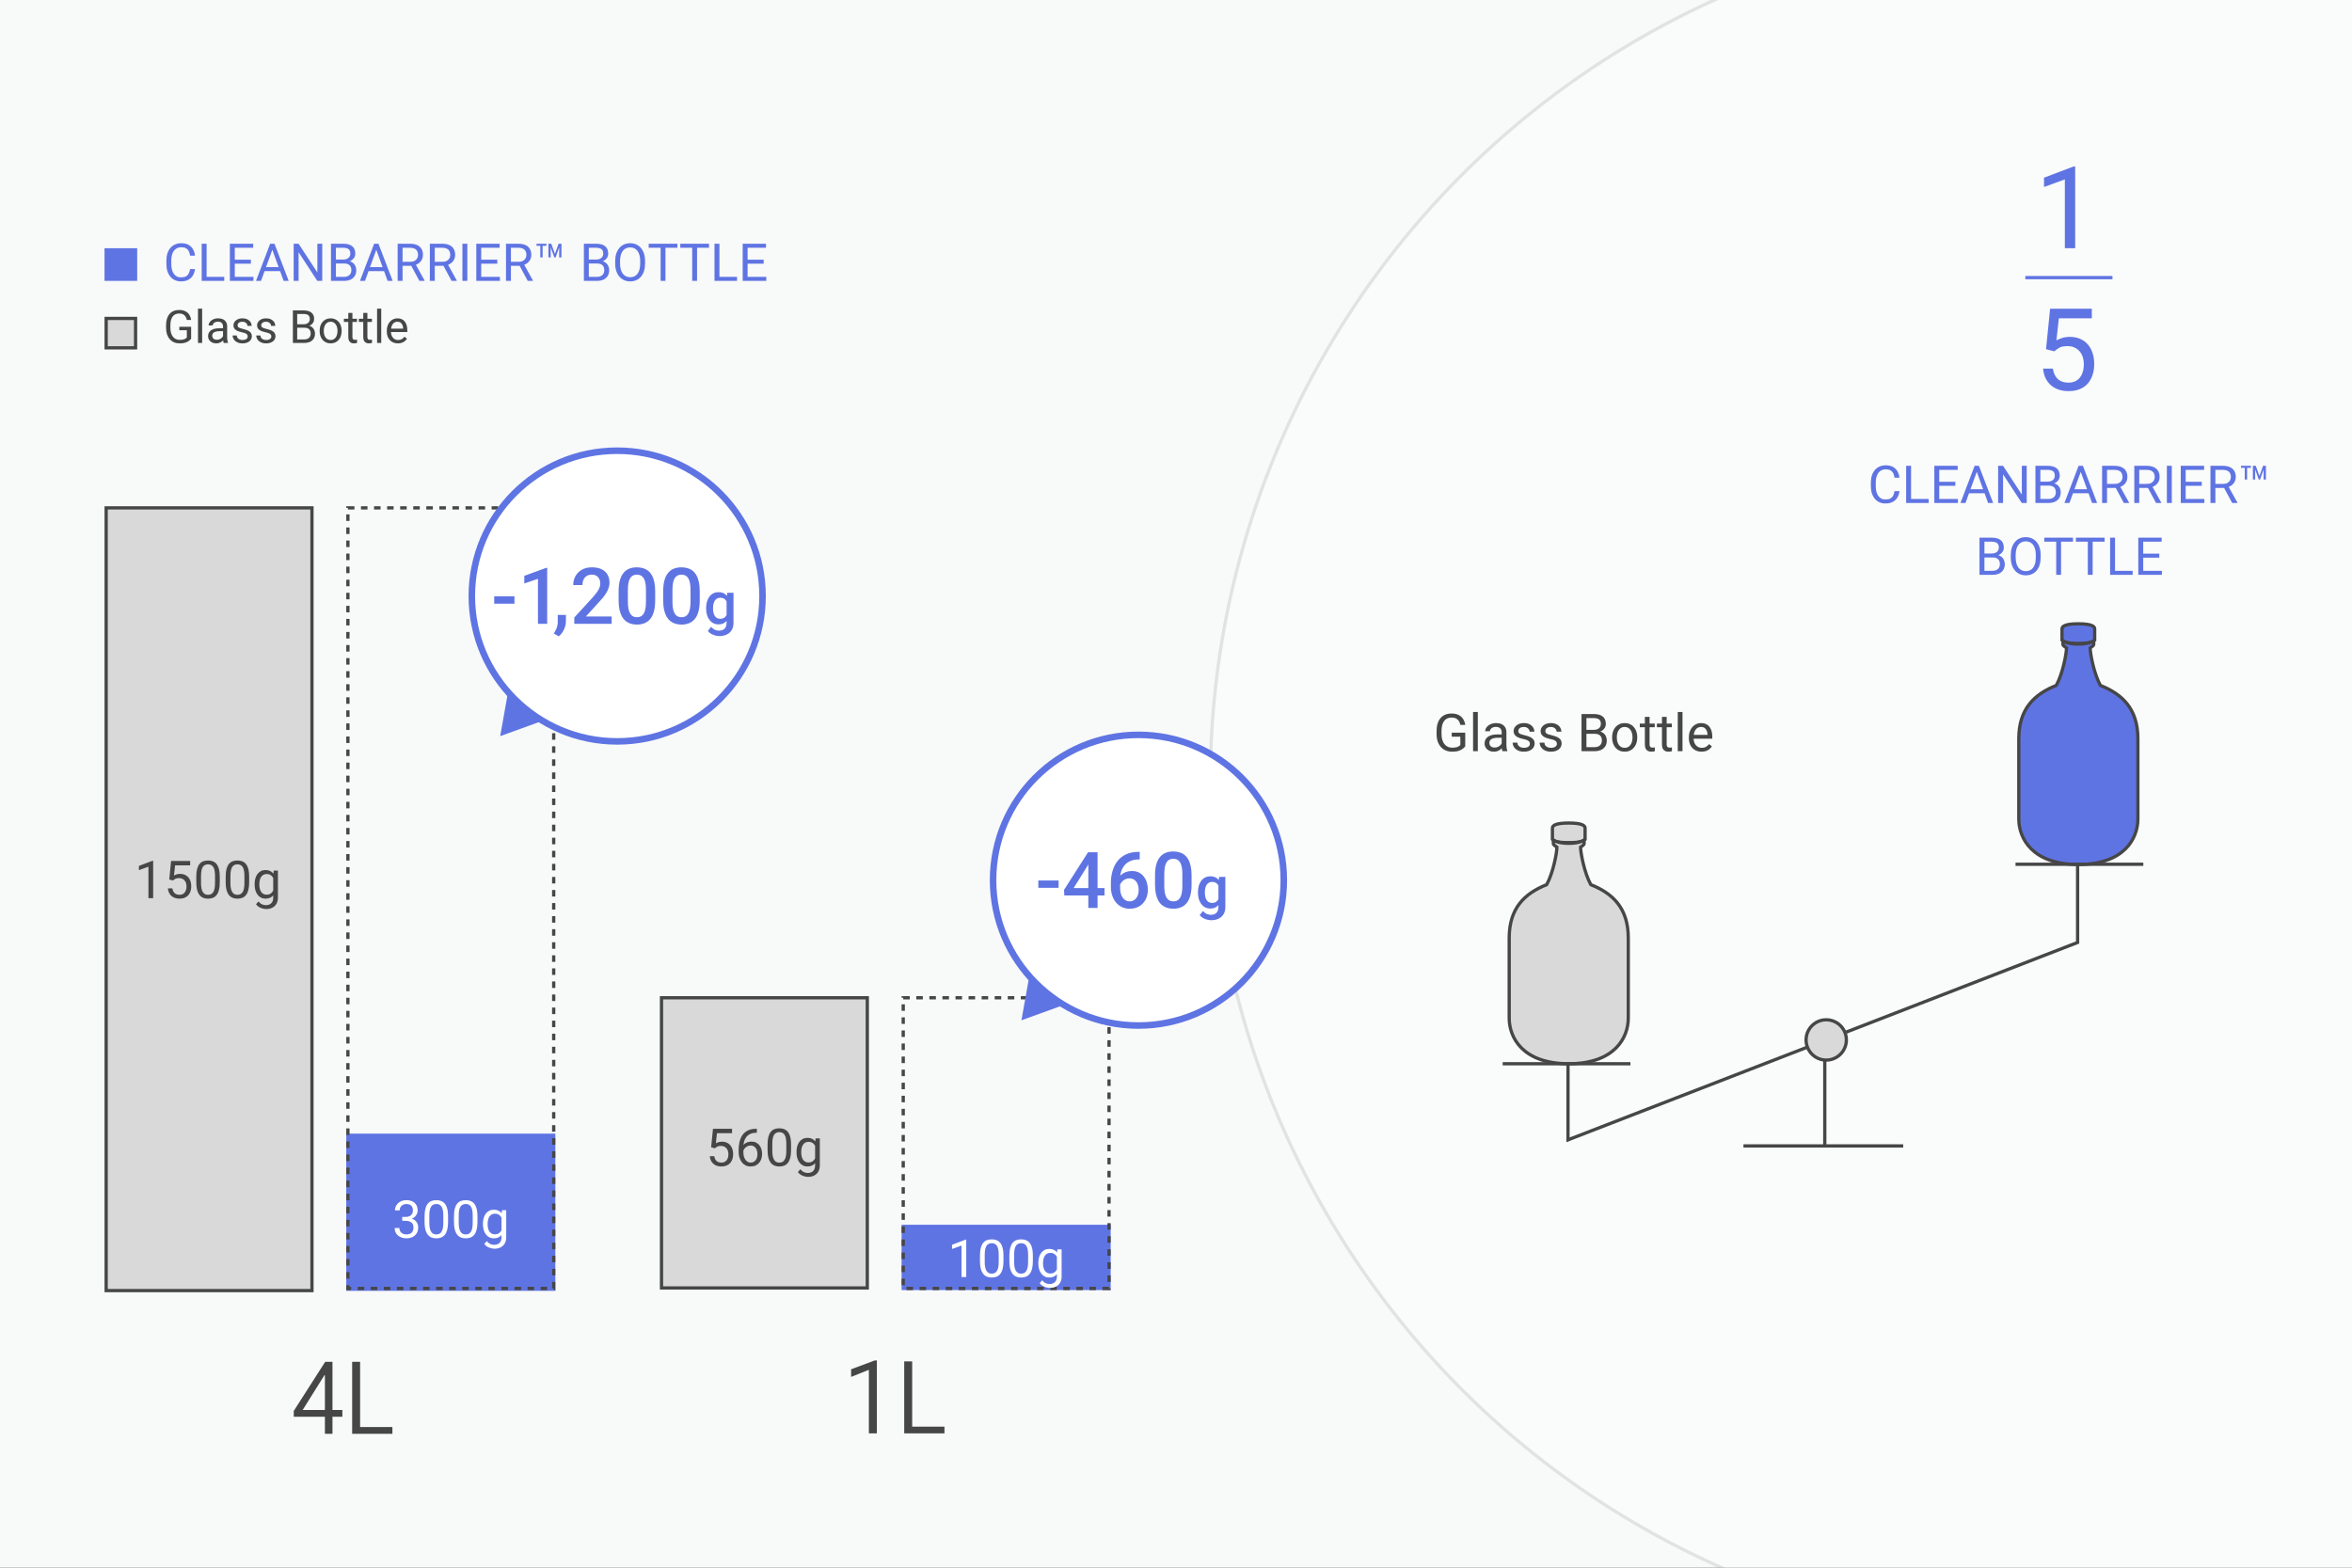 <svg width="720" height="480" viewBox="0 0 720 480" fill="none" xmlns="http://www.w3.org/2000/svg">
<rect x="0" y="0" width="720" height="480" fill="#333333" stroke="none"/>
<g clip-path="url(#clip0_1145_19637)">
<rect width="720" height="480" fill="#F8F9F9"/>
<circle opacity="0.3" cx="633.5" cy="239.5" r="263" fill="white" stroke="#ABABAB"/>
<path d="M448.543 224.336V228.5C448.403 228.708 448.179 228.943 447.871 229.203C447.564 229.458 447.14 229.682 446.598 229.875C446.062 230.062 445.369 230.156 444.52 230.156C443.827 230.156 443.189 230.036 442.606 229.797C442.028 229.552 441.525 229.198 441.098 228.734C440.676 228.266 440.348 227.698 440.114 227.031C439.884 226.359 439.77 225.599 439.77 224.75V223.867C439.77 223.018 439.869 222.26 440.067 221.594C440.27 220.927 440.567 220.362 440.957 219.898C441.348 219.43 441.827 219.076 442.395 218.836C442.963 218.591 443.614 218.469 444.348 218.469C445.218 218.469 445.944 218.62 446.528 218.922C447.116 219.219 447.575 219.63 447.903 220.156C448.236 220.682 448.45 221.281 448.543 221.953H447.035C446.968 221.542 446.832 221.167 446.629 220.828C446.431 220.49 446.147 220.219 445.778 220.016C445.408 219.807 444.931 219.703 444.348 219.703C443.822 219.703 443.366 219.799 442.981 219.992C442.595 220.185 442.278 220.461 442.028 220.82C441.778 221.18 441.59 221.615 441.465 222.125C441.345 222.635 441.285 223.211 441.285 223.852V224.75C441.285 225.406 441.361 225.992 441.512 226.508C441.668 227.023 441.89 227.464 442.176 227.828C442.463 228.188 442.804 228.461 443.2 228.648C443.601 228.836 444.043 228.93 444.528 228.93C445.064 228.93 445.499 228.885 445.832 228.797C446.166 228.703 446.426 228.594 446.614 228.469C446.801 228.339 446.944 228.216 447.043 228.102V225.555H444.41V224.336H448.543ZM452.395 218V230H450.942V218H452.395ZM459.7 228.555V224.203C459.7 223.87 459.632 223.581 459.496 223.336C459.366 223.086 459.168 222.893 458.903 222.758C458.637 222.622 458.309 222.555 457.918 222.555C457.554 222.555 457.233 222.617 456.957 222.742C456.687 222.867 456.473 223.031 456.317 223.234C456.166 223.438 456.09 223.656 456.09 223.891H454.645C454.645 223.589 454.723 223.289 454.879 222.992C455.035 222.695 455.259 222.427 455.551 222.188C455.848 221.943 456.202 221.75 456.614 221.609C457.03 221.464 457.494 221.391 458.004 221.391C458.619 221.391 459.16 221.495 459.629 221.703C460.103 221.911 460.473 222.227 460.739 222.648C461.009 223.065 461.145 223.589 461.145 224.219V228.156C461.145 228.438 461.168 228.737 461.215 229.055C461.267 229.372 461.343 229.646 461.442 229.875V230H459.934C459.861 229.833 459.804 229.612 459.762 229.336C459.72 229.055 459.7 228.794 459.7 228.555ZM459.95 224.875L459.965 225.891H458.504C458.093 225.891 457.726 225.924 457.403 225.992C457.08 226.055 456.809 226.151 456.59 226.281C456.371 226.411 456.205 226.576 456.09 226.773C455.976 226.966 455.918 227.193 455.918 227.453C455.918 227.719 455.978 227.961 456.098 228.18C456.218 228.398 456.397 228.573 456.637 228.703C456.882 228.828 457.181 228.891 457.535 228.891C457.978 228.891 458.369 228.797 458.707 228.609C459.046 228.422 459.314 228.193 459.512 227.922C459.715 227.651 459.825 227.388 459.84 227.133L460.457 227.828C460.421 228.047 460.322 228.289 460.16 228.555C459.999 228.82 459.783 229.076 459.512 229.32C459.246 229.56 458.929 229.76 458.559 229.922C458.194 230.078 457.783 230.156 457.325 230.156C456.752 230.156 456.249 230.044 455.817 229.82C455.39 229.596 455.056 229.297 454.817 228.922C454.582 228.542 454.465 228.117 454.465 227.648C454.465 227.195 454.554 226.797 454.731 226.453C454.908 226.104 455.163 225.815 455.496 225.586C455.83 225.352 456.231 225.174 456.7 225.055C457.168 224.935 457.692 224.875 458.27 224.875H459.95ZM468.34 227.758C468.34 227.549 468.293 227.357 468.2 227.18C468.111 226.997 467.926 226.833 467.645 226.688C467.369 226.536 466.952 226.406 466.395 226.297C465.926 226.198 465.502 226.081 465.121 225.945C464.746 225.81 464.426 225.646 464.16 225.453C463.9 225.26 463.7 225.034 463.559 224.773C463.418 224.513 463.348 224.208 463.348 223.859C463.348 223.526 463.421 223.211 463.567 222.914C463.718 222.617 463.929 222.354 464.2 222.125C464.476 221.896 464.806 221.716 465.192 221.586C465.577 221.456 466.007 221.391 466.481 221.391C467.158 221.391 467.736 221.51 468.215 221.75C468.694 221.99 469.062 222.31 469.317 222.711C469.572 223.107 469.7 223.547 469.7 224.031H468.254C468.254 223.797 468.184 223.57 468.043 223.352C467.908 223.128 467.707 222.943 467.442 222.797C467.181 222.651 466.861 222.578 466.481 222.578C466.08 222.578 465.754 222.641 465.504 222.766C465.259 222.885 465.08 223.039 464.965 223.227C464.856 223.414 464.801 223.612 464.801 223.82C464.801 223.977 464.827 224.117 464.879 224.242C464.937 224.362 465.035 224.474 465.176 224.578C465.317 224.677 465.515 224.771 465.77 224.859C466.025 224.948 466.351 225.036 466.746 225.125C467.439 225.281 468.009 225.469 468.457 225.688C468.905 225.906 469.239 226.174 469.457 226.492C469.676 226.81 469.785 227.195 469.785 227.648C469.785 228.018 469.707 228.357 469.551 228.664C469.4 228.971 469.179 229.237 468.887 229.461C468.601 229.68 468.257 229.852 467.856 229.977C467.46 230.096 467.015 230.156 466.52 230.156C465.775 230.156 465.145 230.023 464.629 229.758C464.114 229.492 463.723 229.148 463.457 228.727C463.192 228.305 463.059 227.859 463.059 227.391H464.512C464.533 227.786 464.647 228.102 464.856 228.336C465.064 228.565 465.319 228.729 465.621 228.828C465.924 228.922 466.223 228.969 466.52 228.969C466.916 228.969 467.246 228.917 467.512 228.812C467.783 228.708 467.989 228.565 468.129 228.383C468.27 228.201 468.34 227.992 468.34 227.758ZM476.606 227.758C476.606 227.549 476.559 227.357 476.465 227.18C476.377 226.997 476.192 226.833 475.91 226.688C475.634 226.536 475.218 226.406 474.66 226.297C474.192 226.198 473.767 226.081 473.387 225.945C473.012 225.81 472.692 225.646 472.426 225.453C472.166 225.26 471.965 225.034 471.825 224.773C471.684 224.513 471.614 224.208 471.614 223.859C471.614 223.526 471.687 223.211 471.832 222.914C471.983 222.617 472.194 222.354 472.465 222.125C472.741 221.896 473.072 221.716 473.457 221.586C473.843 221.456 474.272 221.391 474.746 221.391C475.424 221.391 476.002 221.51 476.481 221.75C476.96 221.99 477.327 222.31 477.582 222.711C477.838 223.107 477.965 223.547 477.965 224.031H476.52C476.52 223.797 476.45 223.57 476.309 223.352C476.174 223.128 475.973 222.943 475.707 222.797C475.447 222.651 475.127 222.578 474.746 222.578C474.345 222.578 474.02 222.641 473.77 222.766C473.525 222.885 473.345 223.039 473.231 223.227C473.121 223.414 473.067 223.612 473.067 223.82C473.067 223.977 473.093 224.117 473.145 224.242C473.202 224.362 473.301 224.474 473.442 224.578C473.582 224.677 473.78 224.771 474.035 224.859C474.291 224.948 474.616 225.036 475.012 225.125C475.705 225.281 476.275 225.469 476.723 225.688C477.171 225.906 477.504 226.174 477.723 226.492C477.942 226.81 478.051 227.195 478.051 227.648C478.051 228.018 477.973 228.357 477.817 228.664C477.666 228.971 477.444 229.237 477.153 229.461C476.866 229.68 476.522 229.852 476.121 229.977C475.726 230.096 475.28 230.156 474.785 230.156C474.041 230.156 473.41 230.023 472.895 229.758C472.379 229.492 471.989 229.148 471.723 228.727C471.457 228.305 471.325 227.859 471.325 227.391H472.778C472.799 227.786 472.913 228.102 473.121 228.336C473.33 228.565 473.585 228.729 473.887 228.828C474.189 228.922 474.489 228.969 474.785 228.969C475.181 228.969 475.512 228.917 475.778 228.812C476.049 228.708 476.254 228.565 476.395 228.383C476.535 228.201 476.606 227.992 476.606 227.758ZM488.192 224.68H485.309L485.293 223.469H487.91C488.343 223.469 488.72 223.396 489.043 223.25C489.366 223.104 489.616 222.896 489.793 222.625C489.976 222.349 490.067 222.021 490.067 221.641C490.067 221.224 489.986 220.885 489.825 220.625C489.668 220.359 489.426 220.167 489.098 220.047C488.775 219.922 488.364 219.859 487.864 219.859H485.645V230H484.137V218.625H487.864C488.447 218.625 488.968 218.685 489.426 218.805C489.884 218.919 490.272 219.102 490.59 219.352C490.913 219.596 491.158 219.909 491.325 220.289C491.491 220.669 491.575 221.125 491.575 221.656C491.575 222.125 491.455 222.549 491.215 222.93C490.976 223.305 490.642 223.612 490.215 223.852C489.793 224.091 489.299 224.245 488.731 224.312L488.192 224.68ZM488.121 230H484.715L485.567 228.773H488.121C488.601 228.773 489.007 228.69 489.34 228.523C489.679 228.357 489.937 228.122 490.114 227.82C490.291 227.513 490.379 227.151 490.379 226.734C490.379 226.312 490.304 225.948 490.153 225.641C490.002 225.333 489.765 225.096 489.442 224.93C489.119 224.763 488.702 224.68 488.192 224.68H486.043L486.059 223.469H488.996L489.317 223.906C489.864 223.953 490.327 224.109 490.707 224.375C491.088 224.635 491.377 224.969 491.575 225.375C491.778 225.781 491.879 226.229 491.879 226.719C491.879 227.427 491.723 228.026 491.41 228.516C491.103 229 490.668 229.37 490.106 229.625C489.543 229.875 488.882 230 488.121 230ZM493.504 225.867V225.688C493.504 225.078 493.593 224.513 493.77 223.992C493.947 223.466 494.202 223.01 494.535 222.625C494.869 222.234 495.272 221.932 495.746 221.719C496.22 221.5 496.752 221.391 497.34 221.391C497.934 221.391 498.468 221.5 498.942 221.719C499.421 221.932 499.827 222.234 500.16 222.625C500.499 223.01 500.757 223.466 500.934 223.992C501.111 224.513 501.2 225.078 501.2 225.688V225.867C501.2 226.477 501.111 227.042 500.934 227.562C500.757 228.083 500.499 228.539 500.16 228.93C499.827 229.315 499.424 229.617 498.95 229.836C498.481 230.049 497.95 230.156 497.356 230.156C496.762 230.156 496.228 230.049 495.754 229.836C495.28 229.617 494.874 229.315 494.535 228.93C494.202 228.539 493.947 228.083 493.77 227.562C493.593 227.042 493.504 226.477 493.504 225.867ZM494.95 225.688V225.867C494.95 226.289 494.999 226.688 495.098 227.062C495.197 227.432 495.345 227.76 495.543 228.047C495.746 228.333 495.999 228.56 496.301 228.727C496.603 228.888 496.955 228.969 497.356 228.969C497.752 228.969 498.098 228.888 498.395 228.727C498.697 228.56 498.947 228.333 499.145 228.047C499.343 227.76 499.491 227.432 499.59 227.062C499.694 226.688 499.746 226.289 499.746 225.867V225.688C499.746 225.271 499.694 224.878 499.59 224.508C499.491 224.133 499.34 223.802 499.137 223.516C498.939 223.224 498.689 222.995 498.387 222.828C498.09 222.661 497.741 222.578 497.34 222.578C496.944 222.578 496.595 222.661 496.293 222.828C495.996 222.995 495.746 223.224 495.543 223.516C495.345 223.802 495.197 224.133 495.098 224.508C494.999 224.878 494.95 225.271 494.95 225.688ZM506.551 221.547V222.656H501.981V221.547H506.551ZM503.528 219.492H504.973V227.906C504.973 228.193 505.017 228.409 505.106 228.555C505.194 228.701 505.309 228.797 505.45 228.844C505.59 228.891 505.741 228.914 505.903 228.914C506.022 228.914 506.147 228.904 506.278 228.883C506.413 228.857 506.515 228.836 506.582 228.82L506.59 230C506.476 230.036 506.325 230.07 506.137 230.102C505.955 230.138 505.733 230.156 505.473 230.156C505.119 230.156 504.793 230.086 504.496 229.945C504.2 229.805 503.963 229.57 503.785 229.242C503.614 228.909 503.528 228.461 503.528 227.898V219.492ZM511.785 221.547V222.656H507.215V221.547H511.785ZM508.762 219.492H510.207V227.906C510.207 228.193 510.252 228.409 510.34 228.555C510.429 228.701 510.543 228.797 510.684 228.844C510.825 228.891 510.976 228.914 511.137 228.914C511.257 228.914 511.382 228.904 511.512 228.883C511.647 228.857 511.749 228.836 511.817 228.82L511.825 230C511.71 230.036 511.559 230.07 511.371 230.102C511.189 230.138 510.968 230.156 510.707 230.156C510.353 230.156 510.028 230.086 509.731 229.945C509.434 229.805 509.197 229.57 509.02 229.242C508.848 228.909 508.762 228.461 508.762 227.898V219.492ZM515.051 218V230H513.598V218H515.051ZM520.879 230.156C520.291 230.156 519.757 230.057 519.278 229.859C518.804 229.656 518.395 229.372 518.051 229.008C517.713 228.643 517.452 228.211 517.27 227.711C517.088 227.211 516.996 226.664 516.996 226.07V225.742C516.996 225.055 517.098 224.443 517.301 223.906C517.504 223.365 517.78 222.906 518.129 222.531C518.478 222.156 518.874 221.872 519.317 221.68C519.759 221.487 520.218 221.391 520.692 221.391C521.296 221.391 521.817 221.495 522.254 221.703C522.697 221.911 523.059 222.203 523.34 222.578C523.621 222.948 523.83 223.385 523.965 223.891C524.101 224.391 524.168 224.938 524.168 225.531V226.18H517.856V225H522.723V224.891C522.702 224.516 522.624 224.151 522.489 223.797C522.358 223.443 522.15 223.151 521.864 222.922C521.577 222.693 521.187 222.578 520.692 222.578C520.364 222.578 520.062 222.648 519.785 222.789C519.509 222.924 519.272 223.128 519.075 223.398C518.877 223.669 518.723 224 518.614 224.391C518.504 224.781 518.45 225.232 518.45 225.742V226.07C518.45 226.471 518.504 226.849 518.614 227.203C518.728 227.552 518.892 227.859 519.106 228.125C519.325 228.391 519.588 228.599 519.895 228.75C520.207 228.901 520.562 228.977 520.957 228.977C521.468 228.977 521.9 228.872 522.254 228.664C522.608 228.456 522.918 228.177 523.184 227.828L524.059 228.523C523.877 228.799 523.645 229.062 523.364 229.312C523.082 229.562 522.736 229.766 522.325 229.922C521.918 230.078 521.437 230.156 520.879 230.156Z" fill="#464646"/>
<path d="M579.961 150.383H581.461C581.383 151.102 581.177 151.745 580.844 152.312C580.51 152.88 580.039 153.331 579.43 153.664C578.82 153.992 578.06 154.156 577.148 154.156C576.482 154.156 575.875 154.031 575.328 153.781C574.786 153.531 574.32 153.177 573.93 152.719C573.539 152.255 573.237 151.701 573.023 151.055C572.815 150.404 572.711 149.68 572.711 148.883V147.75C572.711 146.953 572.815 146.232 573.023 145.586C573.237 144.935 573.542 144.378 573.938 143.914C574.339 143.451 574.82 143.094 575.383 142.844C575.945 142.594 576.578 142.469 577.281 142.469C578.141 142.469 578.867 142.63 579.461 142.953C580.055 143.276 580.516 143.724 580.844 144.297C581.177 144.865 581.383 145.523 581.461 146.273H579.961C579.888 145.742 579.753 145.286 579.555 144.906C579.357 144.521 579.076 144.224 578.711 144.016C578.346 143.807 577.87 143.703 577.281 143.703C576.776 143.703 576.331 143.799 575.945 143.992C575.565 144.185 575.245 144.458 574.984 144.812C574.729 145.167 574.536 145.591 574.406 146.086C574.276 146.581 574.211 147.13 574.211 147.734V148.883C574.211 149.44 574.268 149.964 574.383 150.453C574.503 150.943 574.682 151.372 574.922 151.742C575.161 152.112 575.466 152.404 575.836 152.617C576.206 152.826 576.643 152.93 577.148 152.93C577.789 152.93 578.299 152.828 578.68 152.625C579.06 152.422 579.346 152.13 579.539 151.75C579.737 151.37 579.878 150.914 579.961 150.383ZM590.414 152.773V154H584.727V152.773H590.414ZM585.023 142.625V154H583.516V142.625H585.023ZM599.367 152.773V154H593.344V152.773H599.367ZM593.648 142.625V154H592.141V142.625H593.648ZM598.57 147.516V148.742H593.344V147.516H598.57ZM599.289 142.625V143.859H593.344V142.625H599.289ZM605.445 143.633L601.68 154H600.141L604.477 142.625H605.469L605.445 143.633ZM608.602 154L604.828 143.633L604.805 142.625H605.797L610.148 154H608.602ZM608.406 149.789V151.023H602.016V149.789H608.406ZM620.422 142.625V154H618.906L613.18 145.227V154H611.672V142.625H613.18L618.93 151.422V142.625H620.422ZM627.148 148.68H624.266L624.25 147.469H626.867C627.299 147.469 627.677 147.396 628 147.25C628.323 147.104 628.573 146.896 628.75 146.625C628.932 146.349 629.023 146.021 629.023 145.641C629.023 145.224 628.943 144.885 628.781 144.625C628.625 144.359 628.383 144.167 628.055 144.047C627.732 143.922 627.32 143.859 626.82 143.859H624.602V154H623.094V142.625H626.82C627.404 142.625 627.924 142.685 628.383 142.805C628.841 142.919 629.229 143.102 629.547 143.352C629.87 143.596 630.115 143.909 630.281 144.289C630.448 144.669 630.531 145.125 630.531 145.656C630.531 146.125 630.411 146.549 630.172 146.93C629.932 147.305 629.599 147.612 629.172 147.852C628.75 148.091 628.255 148.245 627.688 148.312L627.148 148.68ZM627.078 154H623.672L624.523 152.773H627.078C627.557 152.773 627.964 152.69 628.297 152.523C628.635 152.357 628.893 152.122 629.07 151.82C629.247 151.513 629.336 151.151 629.336 150.734C629.336 150.312 629.26 149.948 629.109 149.641C628.958 149.333 628.721 149.096 628.398 148.93C628.076 148.763 627.659 148.68 627.148 148.68H625L625.016 147.469H627.953L628.273 147.906C628.82 147.953 629.284 148.109 629.664 148.375C630.044 148.635 630.333 148.969 630.531 149.375C630.734 149.781 630.836 150.229 630.836 150.719C630.836 151.427 630.68 152.026 630.367 152.516C630.06 153 629.625 153.37 629.062 153.625C628.5 153.875 627.839 154 627.078 154ZM637.273 143.633L633.508 154H631.969L636.305 142.625H637.297L637.273 143.633ZM640.43 154L636.656 143.633L636.633 142.625H637.625L641.977 154H640.43ZM640.234 149.789V151.023H633.844V149.789H640.234ZM643.5 142.625H647.266C648.12 142.625 648.841 142.755 649.43 143.016C650.023 143.276 650.474 143.661 650.781 144.172C651.094 144.677 651.25 145.299 651.25 146.039C651.25 146.56 651.143 147.036 650.93 147.469C650.721 147.896 650.419 148.26 650.023 148.562C649.633 148.859 649.164 149.081 648.617 149.227L648.195 149.391H644.656L644.641 148.164H647.312C647.854 148.164 648.305 148.07 648.664 147.883C649.023 147.69 649.294 147.432 649.477 147.109C649.659 146.786 649.75 146.43 649.75 146.039C649.75 145.602 649.664 145.219 649.492 144.891C649.32 144.562 649.049 144.31 648.68 144.133C648.315 143.951 647.844 143.859 647.266 143.859H645.008V154H643.5V142.625ZM650.148 154L647.383 148.844L648.953 148.836L651.758 153.906V154H650.148ZM653.359 142.625H657.125C657.979 142.625 658.701 142.755 659.289 143.016C659.883 143.276 660.333 143.661 660.641 144.172C660.953 144.677 661.109 145.299 661.109 146.039C661.109 146.56 661.003 147.036 660.789 147.469C660.581 147.896 660.279 148.26 659.883 148.562C659.492 148.859 659.023 149.081 658.477 149.227L658.055 149.391H654.516L654.5 148.164H657.172C657.714 148.164 658.164 148.07 658.523 147.883C658.883 147.69 659.154 147.432 659.336 147.109C659.518 146.786 659.609 146.43 659.609 146.039C659.609 145.602 659.523 145.219 659.352 144.891C659.18 144.562 658.909 144.31 658.539 144.133C658.174 143.951 657.703 143.859 657.125 143.859H654.867V154H653.359V142.625ZM660.008 154L657.242 148.844L658.812 148.836L661.617 153.906V154H660.008ZM664.836 142.625V154H663.328V142.625H664.836ZM674.805 152.773V154H668.781V152.773H674.805ZM669.086 142.625V154H667.578V142.625H669.086ZM674.008 147.516V148.742H668.781V147.516H674.008ZM674.727 142.625V143.859H668.781V142.625H674.727ZM676.672 142.625H680.438C681.292 142.625 682.013 142.755 682.602 143.016C683.195 143.276 683.646 143.661 683.953 144.172C684.266 144.677 684.422 145.299 684.422 146.039C684.422 146.56 684.315 147.036 684.102 147.469C683.893 147.896 683.591 148.26 683.195 148.562C682.805 148.859 682.336 149.081 681.789 149.227L681.367 149.391H677.828L677.812 148.164H680.484C681.026 148.164 681.477 148.07 681.836 147.883C682.195 147.69 682.466 147.432 682.648 147.109C682.831 146.786 682.922 146.43 682.922 146.039C682.922 145.602 682.836 145.219 682.664 144.891C682.492 144.562 682.221 144.31 681.852 144.133C681.487 143.951 681.016 143.859 680.438 143.859H678.18V154H676.672V142.625ZM683.32 154L680.555 148.844L682.125 148.836L684.93 153.906V154H683.32ZM692.945 146.82V143.734L691.859 146.82H691.453L690.359 143.742V146.82H689.656V142.625H690.531L691.656 145.734L692.773 142.625H693.648V146.82H692.945ZM689.039 142.625V143.258H687.883V146.82H687.172V143.258H686.023V142.625H689.039ZM610.023 170.68H607.141L607.125 169.469H609.742C610.174 169.469 610.552 169.396 610.875 169.25C611.198 169.104 611.448 168.896 611.625 168.625C611.807 168.349 611.898 168.021 611.898 167.641C611.898 167.224 611.818 166.885 611.656 166.625C611.5 166.359 611.258 166.167 610.93 166.047C610.607 165.922 610.195 165.859 609.695 165.859H607.477V176H605.969V164.625H609.695C610.279 164.625 610.799 164.685 611.258 164.805C611.716 164.919 612.104 165.102 612.422 165.352C612.745 165.596 612.99 165.909 613.156 166.289C613.323 166.669 613.406 167.125 613.406 167.656C613.406 168.125 613.286 168.549 613.047 168.93C612.807 169.305 612.474 169.612 612.047 169.852C611.625 170.091 611.13 170.245 610.562 170.312L610.023 170.68ZM609.953 176H606.547L607.398 174.773H609.953C610.432 174.773 610.839 174.69 611.172 174.523C611.51 174.357 611.768 174.122 611.945 173.82C612.122 173.513 612.211 173.151 612.211 172.734C612.211 172.312 612.135 171.948 611.984 171.641C611.833 171.333 611.596 171.096 611.273 170.93C610.951 170.763 610.534 170.68 610.023 170.68H607.875L607.891 169.469H610.828L611.148 169.906C611.695 169.953 612.159 170.109 612.539 170.375C612.919 170.635 613.208 170.969 613.406 171.375C613.609 171.781 613.711 172.229 613.711 172.719C613.711 173.427 613.555 174.026 613.242 174.516C612.935 175 612.5 175.37 611.938 175.625C611.375 175.875 610.714 176 609.953 176ZM624.695 169.953V170.672C624.695 171.526 624.589 172.292 624.375 172.969C624.161 173.646 623.854 174.221 623.453 174.695C623.052 175.169 622.57 175.531 622.008 175.781C621.451 176.031 620.826 176.156 620.133 176.156C619.461 176.156 618.844 176.031 618.281 175.781C617.724 175.531 617.24 175.169 616.828 174.695C616.422 174.221 616.107 173.646 615.883 172.969C615.659 172.292 615.547 171.526 615.547 170.672V169.953C615.547 169.099 615.656 168.336 615.875 167.664C616.099 166.987 616.414 166.411 616.82 165.938C617.227 165.458 617.708 165.094 618.266 164.844C618.828 164.594 619.445 164.469 620.117 164.469C620.81 164.469 621.435 164.594 621.992 164.844C622.555 165.094 623.036 165.458 623.438 165.938C623.844 166.411 624.154 166.987 624.367 167.664C624.586 168.336 624.695 169.099 624.695 169.953ZM623.203 170.672V169.938C623.203 169.26 623.133 168.661 622.992 168.141C622.857 167.62 622.656 167.182 622.391 166.828C622.125 166.474 621.799 166.206 621.414 166.023C621.034 165.841 620.602 165.75 620.117 165.75C619.648 165.75 619.224 165.841 618.844 166.023C618.469 166.206 618.146 166.474 617.875 166.828C617.609 167.182 617.404 167.62 617.258 168.141C617.112 168.661 617.039 169.26 617.039 169.938V170.672C617.039 171.354 617.112 171.958 617.258 172.484C617.404 173.005 617.612 173.445 617.883 173.805C618.159 174.159 618.484 174.427 618.859 174.609C619.24 174.792 619.664 174.883 620.133 174.883C620.622 174.883 621.057 174.792 621.438 174.609C621.818 174.427 622.138 174.159 622.398 173.805C622.664 173.445 622.865 173.005 623 172.484C623.135 171.958 623.203 171.354 623.203 170.672ZM630.938 164.625V176H629.453V164.625H630.938ZM634.594 164.625V165.859H625.805V164.625H634.594ZM640.609 164.625V176H639.125V164.625H640.609ZM644.266 164.625V165.859H635.477V164.625H644.266ZM652.852 174.773V176H647.164V174.773H652.852ZM647.461 164.625V176H645.953V164.625H647.461ZM661.805 174.773V176H655.781V174.773H661.805ZM656.086 164.625V176H654.578V164.625H656.086ZM661.008 169.516V170.742H655.781V169.516H661.008ZM661.727 164.625V165.859H655.781V164.625H661.727Z" fill="#5F74E3"/>
<path d="M628.865 107.569L626.336 106.92L627.584 94.529H640.35V97.452H630.267L629.515 104.219C629.97 103.957 630.546 103.712 631.241 103.485C631.947 103.257 632.756 103.143 633.668 103.143C634.818 103.143 635.849 103.342 636.761 103.741C637.672 104.128 638.447 104.687 639.085 105.416C639.734 106.145 640.23 107.022 640.572 108.048C640.914 109.073 641.085 110.218 641.085 111.483C641.085 112.679 640.919 113.778 640.589 114.781C640.27 115.784 639.786 116.661 639.136 117.413C638.487 118.153 637.667 118.729 636.675 119.139C635.696 119.549 634.539 119.754 633.206 119.754C632.204 119.754 631.252 119.617 630.352 119.344C629.463 119.059 628.666 118.632 627.96 118.062C627.265 117.481 626.695 116.763 626.251 115.909C625.818 115.043 625.544 114.029 625.43 112.867H628.438C628.575 113.801 628.848 114.587 629.258 115.225C629.669 115.863 630.204 116.348 630.865 116.678C631.537 116.997 632.317 117.156 633.206 117.156C633.958 117.156 634.625 117.025 635.206 116.763C635.787 116.501 636.277 116.125 636.675 115.635C637.074 115.146 637.376 114.553 637.581 113.858C637.798 113.163 637.906 112.383 637.906 111.517C637.906 110.731 637.798 110.002 637.581 109.329C637.365 108.657 637.04 108.07 636.607 107.569C636.186 107.068 635.667 106.68 635.052 106.407C634.437 106.122 633.73 105.98 632.933 105.98C631.873 105.98 631.07 106.122 630.523 106.407C629.988 106.692 629.435 107.079 628.865 107.569Z" fill="#5F74E3"/>
<path d="M635.257 50.98V76H632.095V54.928L625.721 57.252V54.398L634.761 50.98H635.257Z" fill="#5F74E3"/>
<path d="M620 85H646.672" stroke="#5F74E3"/>
<path d="M558.604 317.966V350.861" stroke="#464646"/>
<path d="M533.712 350.861H582.61" stroke="#464646"/>
<path d="M641.23 192.516V195.989C640.767 196.368 640.303 197 636.264 197H636.197C632.158 197 631.694 196.368 631.23 195.989V192.516C631.23 191.695 632.423 191 636.197 191H636.264C640.038 191 641.23 191.695 641.23 192.516Z" fill="#5F74E3" stroke="#464646"/>
<path d="M654.451 226.176V250.739C654.451 256.646 650.369 264.68 636.225 264.705C622.082 264.68 618 256.646 618 250.739V226.176C618 217.094 622.71 212.554 629.467 209.87C631.447 206.293 632.607 200.1 632.607 198.38C631.925 197.83 631.515 197.761 631.515 197.211V196.247C631.97 196.569 633.549 197.211 636.225 197.211C638.901 197.211 640.48 196.569 640.935 196.247V197.211C640.935 197.761 640.526 197.83 639.843 198.38C639.843 200.1 641.004 206.293 642.983 209.87C649.741 212.554 654.451 217.094 654.451 226.176Z" fill="#5F74E3"/>
<path d="M636.157 264.705L636.225 264.705M636.225 264.705C650.369 264.68 654.451 256.646 654.451 250.739V226.176C654.451 217.094 649.741 212.554 642.983 209.87C641.004 206.293 639.843 200.1 639.843 198.38C640.526 197.83 640.935 197.761 640.935 197.211V196.247C640.48 196.569 638.901 197.211 636.225 197.211C633.549 197.211 631.97 196.569 631.515 196.247V197.211C631.515 197.761 631.925 197.83 632.607 198.38C632.607 200.1 631.447 206.293 629.467 209.87C622.71 212.554 618 217.094 618 226.176V250.739C618 256.646 622.082 264.68 636.225 264.705ZM636.225 264.705L636.294 264.705" stroke="#464646"/>
<path d="M485.23 253.516V256.989C484.767 257.368 484.303 258 480.264 258H480.197C476.158 258 475.694 257.368 475.23 256.989V253.516C475.23 252.695 476.423 252 480.197 252H480.264C484.038 252 485.23 252.695 485.23 253.516Z" fill="#D9D9D9" stroke="#464646"/>
<path d="M498.451 287.176V311.738C498.451 317.646 494.369 325.679 480.225 325.705C466.082 325.679 462 317.646 462 311.738V287.176C462 278.094 466.71 273.553 473.467 270.87C475.447 267.292 476.607 261.1 476.607 259.38C475.925 258.83 475.515 258.761 475.515 258.211V257.247C475.97 257.568 477.549 258.211 480.225 258.211C482.901 258.211 484.48 257.568 484.935 257.247V258.211C484.935 258.761 484.526 258.83 483.843 259.38C483.843 261.1 485.004 267.292 486.983 270.87C493.741 273.553 498.451 278.094 498.451 287.176Z" fill="#D9D9D9"/>
<path d="M480.157 325.705L480.225 325.705M480.225 325.705C494.369 325.679 498.451 317.646 498.451 311.738V287.176C498.451 278.094 493.741 273.553 486.983 270.87C485.004 267.292 483.843 261.1 483.843 259.38C484.526 258.83 484.935 258.761 484.935 258.211V257.247C484.48 257.568 482.901 258.211 480.225 258.211C477.549 258.211 475.97 257.568 475.515 257.247V258.211C475.515 258.761 475.925 258.83 476.607 259.38C476.607 261.1 475.447 267.292 473.467 270.87C466.71 273.553 462 278.094 462 287.176V311.738C462 317.646 466.082 325.679 480.225 325.705ZM480.225 325.705L480.294 325.705" stroke="#464646"/>
<path d="M480 325.432V349L636 288.568V265" stroke="#464646"/>
<path d="M460 325.705H499.119" stroke="#464646"/>
<path d="M617 264.622H656.119" stroke="#464646"/>
<circle cx="559.05" cy="318.41" r="6.168" fill="#D9D9D9" stroke="#464646"/>
<path d="M99.461 439V433.021V432.446V421.063H99.31L92.65 431.719H100.097H100.96H104.804V433.778H89.925V432.007L99.552 416.961H101.777V439H99.461ZM107.802 439V416.961H110.239V436.941H120.123V439H107.802Z" fill="#464646"/>
<rect x="32.5" y="155.5" width="63" height="239.659" fill="#D9D9D9" stroke="#464646"/>
<path d="M46.884 263.562V275H45.439V265.367L42.525 266.43V265.125L46.658 263.562H46.884ZM52.963 269.586L51.806 269.289L52.377 263.625H58.213V264.961H53.603L53.259 268.055C53.468 267.935 53.731 267.823 54.048 267.719C54.371 267.615 54.741 267.562 55.158 267.562C55.684 267.562 56.155 267.654 56.572 267.836C56.989 268.013 57.343 268.268 57.634 268.602C57.931 268.935 58.158 269.336 58.314 269.805C58.47 270.273 58.548 270.797 58.548 271.375C58.548 271.922 58.473 272.424 58.322 272.883C58.176 273.341 57.955 273.742 57.658 274.086C57.361 274.424 56.986 274.688 56.533 274.875C56.085 275.062 55.556 275.156 54.947 275.156C54.489 275.156 54.054 275.094 53.642 274.969C53.236 274.839 52.871 274.643 52.548 274.383C52.231 274.117 51.97 273.789 51.767 273.398C51.569 273.003 51.444 272.539 51.392 272.008H52.767C52.83 272.435 52.955 272.794 53.142 273.086C53.33 273.378 53.575 273.599 53.877 273.75C54.184 273.896 54.541 273.969 54.947 273.969C55.291 273.969 55.595 273.909 55.861 273.789C56.127 273.669 56.351 273.497 56.533 273.273C56.715 273.049 56.853 272.779 56.947 272.461C57.046 272.143 57.095 271.786 57.095 271.391C57.095 271.031 57.046 270.698 56.947 270.391C56.848 270.083 56.7 269.815 56.502 269.586C56.309 269.357 56.072 269.18 55.791 269.055C55.509 268.924 55.187 268.859 54.822 268.859C54.338 268.859 53.97 268.924 53.72 269.055C53.476 269.185 53.223 269.362 52.963 269.586ZM67.275 268.406V270.141C67.275 271.073 67.192 271.859 67.025 272.5C66.858 273.141 66.619 273.656 66.306 274.047C65.994 274.438 65.616 274.721 65.174 274.898C64.736 275.07 64.241 275.156 63.689 275.156C63.252 275.156 62.848 275.102 62.478 274.992C62.108 274.883 61.775 274.708 61.478 274.469C61.187 274.224 60.937 273.906 60.728 273.516C60.52 273.125 60.361 272.651 60.252 272.094C60.142 271.536 60.088 270.885 60.088 270.141V268.406C60.088 267.474 60.171 266.693 60.338 266.062C60.509 265.432 60.752 264.927 61.064 264.547C61.377 264.161 61.752 263.885 62.189 263.719C62.632 263.552 63.127 263.469 63.673 263.469C64.116 263.469 64.522 263.523 64.892 263.633C65.267 263.737 65.601 263.906 65.892 264.141C66.184 264.37 66.431 264.677 66.634 265.062C66.843 265.443 67.002 265.909 67.111 266.461C67.22 267.013 67.275 267.661 67.275 268.406ZM65.822 270.375V268.164C65.822 267.654 65.791 267.206 65.728 266.82C65.671 266.43 65.585 266.096 65.47 265.82C65.356 265.544 65.21 265.32 65.033 265.148C64.861 264.977 64.66 264.852 64.431 264.773C64.207 264.69 63.955 264.648 63.673 264.648C63.33 264.648 63.025 264.714 62.759 264.844C62.494 264.969 62.27 265.169 62.088 265.445C61.91 265.721 61.775 266.083 61.681 266.531C61.588 266.979 61.541 267.523 61.541 268.164V270.375C61.541 270.885 61.569 271.336 61.627 271.727C61.689 272.117 61.78 272.456 61.9 272.742C62.02 273.023 62.166 273.255 62.338 273.438C62.509 273.62 62.707 273.755 62.931 273.844C63.16 273.927 63.413 273.969 63.689 273.969C64.043 273.969 64.353 273.901 64.619 273.766C64.884 273.63 65.106 273.419 65.283 273.133C65.465 272.841 65.601 272.469 65.689 272.016C65.778 271.557 65.822 271.01 65.822 270.375ZM76.275 268.406V270.141C76.275 271.073 76.192 271.859 76.025 272.5C75.858 273.141 75.619 273.656 75.306 274.047C74.994 274.438 74.616 274.721 74.174 274.898C73.736 275.07 73.241 275.156 72.689 275.156C72.252 275.156 71.848 275.102 71.478 274.992C71.108 274.883 70.775 274.708 70.478 274.469C70.186 274.224 69.936 273.906 69.728 273.516C69.52 273.125 69.361 272.651 69.252 272.094C69.142 271.536 69.088 270.885 69.088 270.141V268.406C69.088 267.474 69.171 266.693 69.338 266.062C69.509 265.432 69.752 264.927 70.064 264.547C70.377 264.161 70.752 263.885 71.189 263.719C71.632 263.552 72.127 263.469 72.674 263.469C73.116 263.469 73.522 263.523 73.892 263.633C74.267 263.737 74.601 263.906 74.892 264.141C75.184 264.37 75.431 264.677 75.634 265.062C75.843 265.443 76.002 265.909 76.111 266.461C76.22 267.013 76.275 267.661 76.275 268.406ZM74.822 270.375V268.164C74.822 267.654 74.791 267.206 74.728 266.82C74.671 266.43 74.585 266.096 74.47 265.82C74.356 265.544 74.21 265.32 74.033 265.148C73.861 264.977 73.66 264.852 73.431 264.773C73.207 264.69 72.955 264.648 72.674 264.648C72.33 264.648 72.025 264.714 71.759 264.844C71.494 264.969 71.27 265.169 71.088 265.445C70.91 265.721 70.775 266.083 70.681 266.531C70.588 266.979 70.541 267.523 70.541 268.164V270.375C70.541 270.885 70.569 271.336 70.627 271.727C70.689 272.117 70.78 272.456 70.9 272.742C71.02 273.023 71.166 273.255 71.338 273.438C71.509 273.62 71.707 273.755 71.931 273.844C72.16 273.927 72.413 273.969 72.689 273.969C73.043 273.969 73.353 273.901 73.619 273.766C73.884 273.63 74.106 273.419 74.283 273.133C74.465 272.841 74.601 272.469 74.689 272.016C74.778 271.557 74.822 271.01 74.822 270.375ZM83.767 266.547H85.08V274.82C85.08 275.565 84.929 276.201 84.627 276.727C84.325 277.253 83.903 277.651 83.361 277.922C82.825 278.198 82.205 278.336 81.502 278.336C81.21 278.336 80.866 278.289 80.47 278.195C80.08 278.107 79.694 277.953 79.314 277.734C78.939 277.521 78.624 277.232 78.369 276.867L79.127 276.008C79.481 276.435 79.851 276.732 80.236 276.898C80.627 277.065 81.012 277.148 81.392 277.148C81.851 277.148 82.246 277.062 82.58 276.891C82.913 276.719 83.171 276.464 83.353 276.125C83.541 275.792 83.634 275.38 83.634 274.891V268.406L83.767 266.547ZM77.947 270.867V270.703C77.947 270.057 78.022 269.471 78.174 268.945C78.33 268.414 78.551 267.958 78.838 267.578C79.129 267.198 79.481 266.906 79.892 266.703C80.304 266.495 80.767 266.391 81.283 266.391C81.814 266.391 82.278 266.484 82.674 266.672C83.075 266.854 83.413 267.122 83.689 267.477C83.97 267.826 84.192 268.247 84.353 268.742C84.515 269.237 84.627 269.797 84.689 270.422V271.141C84.632 271.76 84.52 272.318 84.353 272.812C84.192 273.307 83.97 273.729 83.689 274.078C83.413 274.427 83.075 274.695 82.674 274.883C82.272 275.065 81.804 275.156 81.267 275.156C80.762 275.156 80.304 275.049 79.892 274.836C79.486 274.622 79.137 274.323 78.845 273.938C78.554 273.552 78.33 273.099 78.174 272.578C78.022 272.052 77.947 271.482 77.947 270.867ZM79.392 270.703V270.867C79.392 271.289 79.434 271.685 79.517 272.055C79.606 272.424 79.739 272.75 79.916 273.031C80.098 273.312 80.33 273.534 80.611 273.695C80.892 273.852 81.228 273.93 81.619 273.93C82.098 273.93 82.494 273.828 82.806 273.625C83.119 273.422 83.366 273.154 83.549 272.82C83.736 272.487 83.882 272.125 83.986 271.734V269.852C83.929 269.565 83.84 269.289 83.72 269.023C83.606 268.753 83.455 268.513 83.267 268.305C83.085 268.091 82.858 267.922 82.588 267.797C82.317 267.672 81.999 267.609 81.634 267.609C81.239 267.609 80.897 267.693 80.611 267.859C80.33 268.021 80.098 268.245 79.916 268.531C79.739 268.812 79.606 269.141 79.517 269.516C79.434 269.885 79.392 270.281 79.392 270.703Z" fill="#464646"/>
<rect x="106" y="347.099" width="64" height="48.132" fill="#5F74E3"/>
<rect x="106.5" y="155.5" width="63" height="239" stroke="#464646" stroke-dasharray="2 2"/>
<path d="M123.128 372.602H124.16C124.665 372.602 125.082 372.518 125.41 372.352C125.743 372.18 125.99 371.948 126.152 371.656C126.319 371.359 126.402 371.026 126.402 370.656C126.402 370.219 126.329 369.852 126.183 369.555C126.037 369.258 125.819 369.034 125.527 368.883C125.235 368.732 124.865 368.656 124.417 368.656C124.011 368.656 123.652 368.737 123.339 368.898C123.032 369.055 122.79 369.279 122.613 369.57C122.441 369.862 122.355 370.206 122.355 370.602H120.91C120.91 370.023 121.056 369.497 121.347 369.023C121.639 368.549 122.048 368.172 122.574 367.891C123.105 367.609 123.72 367.469 124.417 367.469C125.105 367.469 125.707 367.591 126.222 367.836C126.738 368.076 127.139 368.435 127.425 368.914C127.712 369.388 127.855 369.979 127.855 370.688C127.855 370.974 127.787 371.281 127.652 371.609C127.522 371.932 127.316 372.234 127.035 372.516C126.759 372.797 126.399 373.029 125.957 373.211C125.514 373.388 124.983 373.477 124.363 373.477H123.128V372.602ZM123.128 373.789V372.922H124.363C125.087 372.922 125.686 373.008 126.16 373.18C126.634 373.352 127.006 373.581 127.277 373.867C127.553 374.154 127.746 374.469 127.855 374.812C127.97 375.151 128.027 375.49 128.027 375.828C128.027 376.359 127.936 376.831 127.753 377.242C127.576 377.654 127.324 378.003 126.996 378.289C126.673 378.576 126.292 378.792 125.855 378.938C125.417 379.083 124.941 379.156 124.425 379.156C123.931 379.156 123.464 379.086 123.027 378.945C122.595 378.805 122.212 378.602 121.878 378.336C121.545 378.065 121.285 377.734 121.097 377.344C120.91 376.948 120.816 376.497 120.816 375.992H122.261C122.261 376.388 122.347 376.734 122.519 377.031C122.696 377.328 122.946 377.56 123.269 377.727C123.597 377.888 123.983 377.969 124.425 377.969C124.868 377.969 125.248 377.893 125.566 377.742C125.889 377.586 126.136 377.352 126.308 377.039C126.485 376.727 126.574 376.333 126.574 375.859C126.574 375.385 126.475 374.997 126.277 374.695C126.079 374.388 125.798 374.161 125.433 374.016C125.074 373.865 124.649 373.789 124.16 373.789H123.128ZM137.16 372.406V374.141C137.16 375.073 137.076 375.859 136.91 376.5C136.743 377.141 136.503 377.656 136.191 378.047C135.878 378.438 135.501 378.721 135.058 378.898C134.621 379.07 134.126 379.156 133.574 379.156C133.136 379.156 132.733 379.102 132.363 378.992C131.993 378.883 131.66 378.708 131.363 378.469C131.071 378.224 130.821 377.906 130.613 377.516C130.404 377.125 130.246 376.651 130.136 376.094C130.027 375.536 129.972 374.885 129.972 374.141V372.406C129.972 371.474 130.056 370.693 130.222 370.062C130.394 369.432 130.636 368.927 130.949 368.547C131.261 368.161 131.636 367.885 132.074 367.719C132.516 367.552 133.011 367.469 133.558 367.469C134.001 367.469 134.407 367.523 134.777 367.633C135.152 367.737 135.485 367.906 135.777 368.141C136.069 368.37 136.316 368.677 136.519 369.062C136.727 369.443 136.886 369.909 136.996 370.461C137.105 371.013 137.16 371.661 137.16 372.406ZM135.707 374.375V372.164C135.707 371.654 135.675 371.206 135.613 370.82C135.556 370.43 135.47 370.096 135.355 369.82C135.24 369.544 135.095 369.32 134.917 369.148C134.746 368.977 134.545 368.852 134.316 368.773C134.092 368.69 133.839 368.648 133.558 368.648C133.214 368.648 132.91 368.714 132.644 368.844C132.378 368.969 132.154 369.169 131.972 369.445C131.795 369.721 131.66 370.083 131.566 370.531C131.472 370.979 131.425 371.523 131.425 372.164V374.375C131.425 374.885 131.454 375.336 131.511 375.727C131.574 376.117 131.665 376.456 131.785 376.742C131.904 377.023 132.05 377.255 132.222 377.438C132.394 377.62 132.592 377.755 132.816 377.844C133.045 377.927 133.298 377.969 133.574 377.969C133.928 377.969 134.238 377.901 134.503 377.766C134.769 377.63 134.99 377.419 135.167 377.133C135.35 376.841 135.485 376.469 135.574 376.016C135.662 375.557 135.707 375.01 135.707 374.375ZM146.16 372.406V374.141C146.16 375.073 146.076 375.859 145.91 376.5C145.743 377.141 145.503 377.656 145.191 378.047C144.878 378.438 144.501 378.721 144.058 378.898C143.621 379.07 143.126 379.156 142.574 379.156C142.136 379.156 141.733 379.102 141.363 378.992C140.993 378.883 140.66 378.708 140.363 378.469C140.071 378.224 139.821 377.906 139.613 377.516C139.404 377.125 139.246 376.651 139.136 376.094C139.027 375.536 138.972 374.885 138.972 374.141V372.406C138.972 371.474 139.056 370.693 139.222 370.062C139.394 369.432 139.636 368.927 139.949 368.547C140.261 368.161 140.636 367.885 141.074 367.719C141.516 367.552 142.011 367.469 142.558 367.469C143.001 367.469 143.407 367.523 143.777 367.633C144.152 367.737 144.485 367.906 144.777 368.141C145.069 368.37 145.316 368.677 145.519 369.062C145.727 369.443 145.886 369.909 145.996 370.461C146.105 371.013 146.16 371.661 146.16 372.406ZM144.707 374.375V372.164C144.707 371.654 144.675 371.206 144.613 370.82C144.556 370.43 144.47 370.096 144.355 369.82C144.24 369.544 144.095 369.32 143.917 369.148C143.746 368.977 143.545 368.852 143.316 368.773C143.092 368.69 142.839 368.648 142.558 368.648C142.214 368.648 141.91 368.714 141.644 368.844C141.378 368.969 141.154 369.169 140.972 369.445C140.795 369.721 140.66 370.083 140.566 370.531C140.472 370.979 140.425 371.523 140.425 372.164V374.375C140.425 374.885 140.454 375.336 140.511 375.727C140.574 376.117 140.665 376.456 140.785 376.742C140.904 377.023 141.05 377.255 141.222 377.438C141.394 377.62 141.592 377.755 141.816 377.844C142.045 377.927 142.298 377.969 142.574 377.969C142.928 377.969 143.238 377.901 143.503 377.766C143.769 377.63 143.99 377.419 144.167 377.133C144.35 376.841 144.485 376.469 144.574 376.016C144.662 375.557 144.707 375.01 144.707 374.375ZM153.652 370.547H154.964V378.82C154.964 379.565 154.813 380.201 154.511 380.727C154.209 381.253 153.787 381.651 153.246 381.922C152.709 382.198 152.089 382.336 151.386 382.336C151.095 382.336 150.751 382.289 150.355 382.195C149.964 382.107 149.579 381.953 149.199 381.734C148.824 381.521 148.509 381.232 148.253 380.867L149.011 380.008C149.365 380.435 149.735 380.732 150.121 380.898C150.511 381.065 150.897 381.148 151.277 381.148C151.735 381.148 152.131 381.062 152.464 380.891C152.798 380.719 153.056 380.464 153.238 380.125C153.425 379.792 153.519 379.38 153.519 378.891V372.406L153.652 370.547ZM147.832 374.867V374.703C147.832 374.057 147.907 373.471 148.058 372.945C148.214 372.414 148.436 371.958 148.722 371.578C149.014 371.198 149.365 370.906 149.777 370.703C150.188 370.495 150.652 370.391 151.167 370.391C151.699 370.391 152.162 370.484 152.558 370.672C152.959 370.854 153.298 371.122 153.574 371.477C153.855 371.826 154.076 372.247 154.238 372.742C154.399 373.237 154.511 373.797 154.574 374.422V375.141C154.516 375.76 154.404 376.318 154.238 376.812C154.076 377.307 153.855 377.729 153.574 378.078C153.298 378.427 152.959 378.695 152.558 378.883C152.157 379.065 151.688 379.156 151.152 379.156C150.647 379.156 150.188 379.049 149.777 378.836C149.371 378.622 149.022 378.323 148.73 377.938C148.438 377.552 148.214 377.099 148.058 376.578C147.907 376.052 147.832 375.482 147.832 374.867ZM149.277 374.703V374.867C149.277 375.289 149.319 375.685 149.402 376.055C149.49 376.424 149.623 376.75 149.8 377.031C149.983 377.312 150.214 377.534 150.496 377.695C150.777 377.852 151.113 377.93 151.503 377.93C151.983 377.93 152.378 377.828 152.691 377.625C153.003 377.422 153.251 377.154 153.433 376.82C153.621 376.487 153.766 376.125 153.871 375.734V373.852C153.813 373.565 153.725 373.289 153.605 373.023C153.49 372.753 153.339 372.513 153.152 372.305C152.97 372.091 152.743 371.922 152.472 371.797C152.201 371.672 151.884 371.609 151.519 371.609C151.123 371.609 150.782 371.693 150.496 371.859C150.214 372.021 149.983 372.245 149.8 372.531C149.623 372.812 149.49 373.141 149.402 373.516C149.319 373.885 149.277 374.281 149.277 374.703Z" fill="white"/>
<path d="M153.12 225.393L155.548 211.751L166.148 220.674L153.12 225.393Z" fill="#5F74E3"/>
<circle cx="188.934" cy="182.5" r="44.5" fill="white" stroke="#5F74E3" stroke-width="2"/>
<path d="M157.487 182.586V184.836H151.288V182.586H157.487ZM167.507 173.879V191H164.683V177.23L160.499 178.648V176.316L167.167 173.879H167.507ZM173.249 188.281L173.237 190.297C173.237 191.094 173.038 191.914 172.64 192.758C172.241 193.602 171.714 194.297 171.058 194.844L169.546 193.965C169.765 193.613 169.964 193.258 170.144 192.898C170.323 192.539 170.468 192.156 170.577 191.75C170.687 191.344 170.741 190.895 170.741 190.402V188.281H173.249ZM187.241 188.75V191H175.804V189.066L181.358 183.008C181.968 182.32 182.448 181.727 182.8 181.227C183.151 180.727 183.397 180.277 183.538 179.879C183.687 179.473 183.761 179.078 183.761 178.695C183.761 178.156 183.659 177.684 183.456 177.277C183.261 176.863 182.972 176.539 182.589 176.305C182.206 176.062 181.741 175.941 181.194 175.941C180.562 175.941 180.03 176.078 179.601 176.352C179.171 176.625 178.847 177.004 178.628 177.488C178.409 177.965 178.3 178.512 178.3 179.129H175.476C175.476 178.137 175.702 177.23 176.155 176.41C176.608 175.582 177.265 174.926 178.124 174.441C178.983 173.949 180.019 173.703 181.229 173.703C182.37 173.703 183.339 173.895 184.136 174.277C184.933 174.66 185.538 175.203 185.952 175.906C186.374 176.609 186.585 177.441 186.585 178.402C186.585 178.934 186.499 179.461 186.327 179.984C186.155 180.508 185.909 181.031 185.589 181.555C185.276 182.07 184.905 182.59 184.476 183.113C184.046 183.629 183.573 184.152 183.058 184.684L179.366 188.75H187.241ZM200.565 181.039V183.828C200.565 185.164 200.433 186.305 200.167 187.25C199.909 188.188 199.534 188.949 199.042 189.535C198.55 190.121 197.96 190.551 197.272 190.824C196.593 191.098 195.831 191.234 194.987 191.234C194.315 191.234 193.69 191.148 193.112 190.977C192.542 190.805 192.026 190.535 191.565 190.168C191.104 189.801 190.71 189.328 190.382 188.75C190.062 188.164 189.812 187.465 189.632 186.652C189.46 185.84 189.374 184.898 189.374 183.828V181.039C189.374 179.695 189.507 178.562 189.772 177.641C190.038 176.711 190.417 175.957 190.909 175.379C191.401 174.793 191.987 174.367 192.667 174.102C193.354 173.836 194.12 173.703 194.964 173.703C195.644 173.703 196.269 173.789 196.839 173.961C197.417 174.125 197.933 174.387 198.386 174.746C198.847 175.105 199.237 175.574 199.558 176.152C199.886 176.723 200.136 177.414 200.308 178.227C200.479 179.031 200.565 179.969 200.565 181.039ZM197.741 184.227V180.617C197.741 179.938 197.702 179.34 197.624 178.824C197.546 178.301 197.429 177.859 197.272 177.5C197.124 177.133 196.937 176.836 196.71 176.609C196.483 176.375 196.226 176.207 195.937 176.105C195.647 175.996 195.323 175.941 194.964 175.941C194.526 175.941 194.136 176.027 193.792 176.199C193.448 176.363 193.159 176.629 192.925 176.996C192.69 177.363 192.511 177.848 192.386 178.449C192.269 179.043 192.21 179.766 192.21 180.617V184.227C192.21 184.914 192.249 185.52 192.327 186.043C192.405 186.566 192.522 187.016 192.679 187.391C192.835 187.758 193.022 188.062 193.241 188.305C193.468 188.539 193.726 188.711 194.015 188.82C194.312 188.93 194.636 188.984 194.987 188.984C195.433 188.984 195.827 188.898 196.171 188.727C196.515 188.555 196.804 188.281 197.038 187.906C197.272 187.523 197.448 187.027 197.565 186.418C197.683 185.809 197.741 185.078 197.741 184.227ZM214.206 181.039V183.828C214.206 185.164 214.073 186.305 213.808 187.25C213.55 188.188 213.175 188.949 212.683 189.535C212.19 190.121 211.601 190.551 210.913 190.824C210.233 191.098 209.472 191.234 208.628 191.234C207.956 191.234 207.331 191.148 206.753 190.977C206.183 190.805 205.667 190.535 205.206 190.168C204.745 189.801 204.351 189.328 204.022 188.75C203.702 188.164 203.452 187.465 203.272 186.652C203.101 185.84 203.015 184.898 203.015 183.828V181.039C203.015 179.695 203.147 178.562 203.413 177.641C203.679 176.711 204.058 175.957 204.55 175.379C205.042 174.793 205.628 174.367 206.308 174.102C206.995 173.836 207.761 173.703 208.604 173.703C209.284 173.703 209.909 173.789 210.479 173.961C211.058 174.125 211.573 174.387 212.026 174.746C212.487 175.105 212.878 175.574 213.198 176.152C213.526 176.723 213.776 177.414 213.948 178.227C214.12 179.031 214.206 179.969 214.206 181.039ZM211.382 184.227V180.617C211.382 179.938 211.343 179.34 211.265 178.824C211.187 178.301 211.069 177.859 210.913 177.5C210.765 177.133 210.577 176.836 210.351 176.609C210.124 176.375 209.866 176.207 209.577 176.105C209.288 175.996 208.964 175.941 208.604 175.941C208.167 175.941 207.776 176.027 207.433 176.199C207.089 176.363 206.8 176.629 206.565 176.996C206.331 177.363 206.151 177.848 206.026 178.449C205.909 179.043 205.851 179.766 205.851 180.617V184.227C205.851 184.914 205.89 185.52 205.968 186.043C206.046 186.566 206.163 187.016 206.319 187.391C206.476 187.758 206.663 188.062 206.882 188.305C207.108 188.539 207.366 188.711 207.655 188.82C207.952 188.93 208.276 188.984 208.628 188.984C209.073 188.984 209.468 188.898 209.812 188.727C210.155 188.555 210.444 188.281 210.679 187.906C210.913 187.523 211.089 187.027 211.206 186.418C211.323 185.809 211.382 185.078 211.382 184.227ZM222.617 181.49H224.542V190.736C224.542 191.592 224.36 192.318 223.997 192.916C223.634 193.514 223.127 193.968 222.477 194.278C221.826 194.595 221.073 194.753 220.218 194.753C219.854 194.753 219.45 194.7 219.005 194.595C218.565 194.489 218.138 194.319 217.722 194.085C217.312 193.856 216.969 193.555 216.693 193.18L217.687 191.932C218.026 192.336 218.401 192.632 218.812 192.819C219.222 193.007 219.652 193.101 220.104 193.101C220.59 193.101 221.003 193.01 221.343 192.828C221.688 192.652 221.955 192.392 222.143 192.046C222.33 191.7 222.424 191.278 222.424 190.78V183.644L222.617 181.49ZM216.157 186.351V186.166C216.157 185.445 216.245 184.789 216.421 184.197C216.597 183.6 216.849 183.087 217.177 182.659C217.505 182.226 217.903 181.895 218.372 181.666C218.841 181.432 219.371 181.314 219.963 181.314C220.578 181.314 221.103 181.426 221.536 181.648C221.976 181.871 222.342 182.19 222.635 182.606C222.928 183.017 223.156 183.509 223.32 184.083C223.49 184.651 223.616 185.284 223.698 185.981V186.57C223.622 187.25 223.493 187.871 223.312 188.434C223.13 188.996 222.89 189.482 222.591 189.893C222.292 190.303 221.923 190.619 221.483 190.842C221.05 191.064 220.537 191.176 219.945 191.176C219.365 191.176 218.841 191.056 218.372 190.815C217.909 190.575 217.511 190.238 217.177 189.805C216.849 189.371 216.597 188.861 216.421 188.275C216.245 187.684 216.157 187.042 216.157 186.351ZM218.275 186.166V186.351C218.275 186.784 218.316 187.188 218.398 187.563C218.486 187.938 218.618 188.27 218.794 188.557C218.976 188.838 219.204 189.061 219.479 189.225C219.761 189.383 220.092 189.462 220.473 189.462C220.971 189.462 221.378 189.356 221.694 189.146C222.017 188.935 222.263 188.65 222.433 188.293C222.608 187.93 222.731 187.525 222.802 187.08V185.489C222.767 185.144 222.693 184.821 222.582 184.522C222.477 184.224 222.333 183.963 222.151 183.74C221.97 183.512 221.741 183.336 221.466 183.213C221.19 183.084 220.865 183.02 220.49 183.02C220.109 183.02 219.778 183.102 219.497 183.266C219.216 183.43 218.984 183.655 218.803 183.942C218.627 184.229 218.495 184.563 218.407 184.944C218.319 185.325 218.275 185.732 218.275 186.166Z" fill="#5F74E3"/>
<path d="M265.979 438.879V419.413L260.545 421.593V419.247L267.81 416.537H268.431V438.879H265.979ZM276.802 438.879V416.84H279.239V436.82H289.123V438.879H276.802Z" fill="#464646"/>
<rect x="202.5" y="305.5" width="63" height="88.846" fill="#D9D9D9" stroke="#464646"/>
<path d="M218.847 351.586L217.691 351.289L218.261 345.625H224.097V346.961H219.488L219.144 350.055C219.352 349.935 219.615 349.823 219.933 349.719C220.256 349.615 220.626 349.562 221.042 349.562C221.569 349.562 222.04 349.654 222.457 349.836C222.873 350.013 223.227 350.268 223.519 350.602C223.816 350.935 224.042 351.336 224.199 351.805C224.355 352.273 224.433 352.797 224.433 353.375C224.433 353.922 224.358 354.424 224.207 354.883C224.061 355.341 223.839 355.742 223.542 356.086C223.246 356.424 222.871 356.688 222.417 356.875C221.97 357.062 221.441 357.156 220.832 357.156C220.373 357.156 219.938 357.094 219.527 356.969C219.121 356.839 218.756 356.643 218.433 356.383C218.115 356.117 217.855 355.789 217.652 355.398C217.454 355.003 217.329 354.539 217.277 354.008H218.652C218.714 354.435 218.839 354.794 219.027 355.086C219.214 355.378 219.459 355.599 219.761 355.75C220.069 355.896 220.425 355.969 220.832 355.969C221.175 355.969 221.48 355.909 221.746 355.789C222.011 355.669 222.235 355.497 222.417 355.273C222.6 355.049 222.738 354.779 222.832 354.461C222.931 354.143 222.98 353.786 222.98 353.391C222.98 353.031 222.931 352.698 222.832 352.391C222.733 352.083 222.584 351.815 222.386 351.586C222.194 351.357 221.957 351.18 221.675 351.055C221.394 350.924 221.071 350.859 220.707 350.859C220.222 350.859 219.855 350.924 219.605 351.055C219.36 351.185 219.108 351.362 218.847 351.586ZM231.566 345.609H231.691V346.836H231.566C230.8 346.836 230.16 346.961 229.644 347.211C229.128 347.456 228.72 347.786 228.417 348.203C228.115 348.615 227.897 349.078 227.761 349.594C227.631 350.109 227.566 350.633 227.566 351.164V352.836C227.566 353.341 227.626 353.789 227.746 354.18C227.865 354.565 228.029 354.891 228.238 355.156C228.446 355.422 228.681 355.622 228.941 355.758C229.207 355.893 229.483 355.961 229.769 355.961C230.102 355.961 230.399 355.898 230.66 355.773C230.92 355.643 231.139 355.464 231.316 355.234C231.498 355 231.636 354.724 231.73 354.406C231.824 354.089 231.871 353.74 231.871 353.359C231.871 353.021 231.829 352.695 231.746 352.383C231.662 352.065 231.535 351.784 231.363 351.539C231.191 351.289 230.975 351.094 230.714 350.953C230.459 350.807 230.154 350.734 229.8 350.734C229.399 350.734 229.024 350.833 228.675 351.031C228.332 351.224 228.048 351.479 227.824 351.797C227.605 352.109 227.48 352.451 227.449 352.82L226.683 352.812C226.756 352.229 226.891 351.732 227.089 351.32C227.292 350.904 227.542 350.565 227.839 350.305C228.141 350.039 228.477 349.846 228.847 349.727C229.222 349.602 229.618 349.539 230.035 349.539C230.602 349.539 231.092 349.646 231.503 349.859C231.915 350.073 232.253 350.359 232.519 350.719C232.785 351.073 232.98 351.474 233.105 351.922C233.235 352.365 233.3 352.82 233.3 353.289C233.3 353.826 233.225 354.328 233.074 354.797C232.923 355.266 232.696 355.677 232.394 356.031C232.097 356.385 231.73 356.661 231.292 356.859C230.855 357.057 230.347 357.156 229.769 357.156C229.154 357.156 228.618 357.031 228.16 356.781C227.701 356.526 227.321 356.188 227.019 355.766C226.717 355.344 226.49 354.875 226.339 354.359C226.188 353.844 226.113 353.32 226.113 352.789V352.109C226.113 351.307 226.194 350.521 226.355 349.75C226.516 348.979 226.795 348.281 227.191 347.656C227.592 347.031 228.147 346.534 228.855 346.164C229.563 345.794 230.467 345.609 231.566 345.609ZM242.16 350.406V352.141C242.16 353.073 242.076 353.859 241.91 354.5C241.743 355.141 241.503 355.656 241.191 356.047C240.878 356.438 240.501 356.721 240.058 356.898C239.621 357.07 239.126 357.156 238.574 357.156C238.136 357.156 237.733 357.102 237.363 356.992C236.993 356.883 236.66 356.708 236.363 356.469C236.071 356.224 235.821 355.906 235.613 355.516C235.404 355.125 235.246 354.651 235.136 354.094C235.027 353.536 234.972 352.885 234.972 352.141V350.406C234.972 349.474 235.056 348.693 235.222 348.062C235.394 347.432 235.636 346.927 235.949 346.547C236.261 346.161 236.636 345.885 237.074 345.719C237.516 345.552 238.011 345.469 238.558 345.469C239.001 345.469 239.407 345.523 239.777 345.633C240.152 345.737 240.485 345.906 240.777 346.141C241.069 346.37 241.316 346.677 241.519 347.062C241.727 347.443 241.886 347.909 241.996 348.461C242.105 349.013 242.16 349.661 242.16 350.406ZM240.707 352.375V350.164C240.707 349.654 240.675 349.206 240.613 348.82C240.556 348.43 240.47 348.096 240.355 347.82C240.24 347.544 240.095 347.32 239.917 347.148C239.746 346.977 239.545 346.852 239.316 346.773C239.092 346.69 238.839 346.648 238.558 346.648C238.214 346.648 237.91 346.714 237.644 346.844C237.378 346.969 237.154 347.169 236.972 347.445C236.795 347.721 236.66 348.083 236.566 348.531C236.472 348.979 236.425 349.523 236.425 350.164V352.375C236.425 352.885 236.454 353.336 236.511 353.727C236.574 354.117 236.665 354.456 236.785 354.742C236.904 355.023 237.05 355.255 237.222 355.438C237.394 355.62 237.592 355.755 237.816 355.844C238.045 355.927 238.298 355.969 238.574 355.969C238.928 355.969 239.238 355.901 239.503 355.766C239.769 355.63 239.99 355.419 240.167 355.133C240.35 354.841 240.485 354.469 240.574 354.016C240.662 353.557 240.707 353.01 240.707 352.375ZM249.652 348.547H250.964V356.82C250.964 357.565 250.813 358.201 250.511 358.727C250.209 359.253 249.787 359.651 249.246 359.922C248.709 360.198 248.089 360.336 247.386 360.336C247.095 360.336 246.751 360.289 246.355 360.195C245.964 360.107 245.579 359.953 245.199 359.734C244.824 359.521 244.509 359.232 244.253 358.867L245.011 358.008C245.365 358.435 245.735 358.732 246.121 358.898C246.511 359.065 246.897 359.148 247.277 359.148C247.735 359.148 248.131 359.062 248.464 358.891C248.798 358.719 249.056 358.464 249.238 358.125C249.425 357.792 249.519 357.38 249.519 356.891V350.406L249.652 348.547ZM243.832 352.867V352.703C243.832 352.057 243.907 351.471 244.058 350.945C244.214 350.414 244.436 349.958 244.722 349.578C245.014 349.198 245.365 348.906 245.777 348.703C246.188 348.495 246.652 348.391 247.167 348.391C247.699 348.391 248.162 348.484 248.558 348.672C248.959 348.854 249.298 349.122 249.574 349.477C249.855 349.826 250.076 350.247 250.238 350.742C250.399 351.237 250.511 351.797 250.574 352.422V353.141C250.516 353.76 250.404 354.318 250.238 354.812C250.076 355.307 249.855 355.729 249.574 356.078C249.298 356.427 248.959 356.695 248.558 356.883C248.157 357.065 247.688 357.156 247.152 357.156C246.647 357.156 246.188 357.049 245.777 356.836C245.371 356.622 245.022 356.323 244.73 355.938C244.438 355.552 244.214 355.099 244.058 354.578C243.907 354.052 243.832 353.482 243.832 352.867ZM245.277 352.703V352.867C245.277 353.289 245.319 353.685 245.402 354.055C245.49 354.424 245.623 354.75 245.8 355.031C245.983 355.312 246.214 355.534 246.496 355.695C246.777 355.852 247.113 355.93 247.503 355.93C247.983 355.93 248.378 355.828 248.691 355.625C249.003 355.422 249.251 355.154 249.433 354.82C249.621 354.487 249.766 354.125 249.871 353.734V351.852C249.813 351.565 249.725 351.289 249.605 351.023C249.49 350.753 249.339 350.513 249.152 350.305C248.97 350.091 248.743 349.922 248.472 349.797C248.201 349.672 247.884 349.609 247.519 349.609C247.123 349.609 246.782 349.693 246.496 349.859C246.214 350.021 245.983 350.245 245.8 350.531C245.623 350.812 245.49 351.141 245.402 351.516C245.319 351.885 245.277 352.281 245.277 352.703Z" fill="#464646"/>
<rect x="276" y="375" width="64" height="20" fill="#5F74E3"/>
<rect x="276.5" y="305.5" width="63" height="89" stroke="#464646" stroke-dasharray="2 2"/>
<path d="M295.791 379.562V391H294.345V381.367L291.431 382.43V381.125L295.564 379.562H295.791ZM307.181 384.406V386.141C307.181 387.073 307.098 387.859 306.931 388.5C306.765 389.141 306.525 389.656 306.212 390.047C305.9 390.438 305.522 390.721 305.08 390.898C304.642 391.07 304.147 391.156 303.595 391.156C303.158 391.156 302.754 391.102 302.384 390.992C302.015 390.883 301.681 390.708 301.384 390.469C301.093 390.224 300.843 389.906 300.634 389.516C300.426 389.125 300.267 388.651 300.158 388.094C300.048 387.536 299.994 386.885 299.994 386.141V384.406C299.994 383.474 300.077 382.693 300.244 382.062C300.416 381.432 300.658 380.927 300.97 380.547C301.283 380.161 301.658 379.885 302.095 379.719C302.538 379.552 303.033 379.469 303.58 379.469C304.022 379.469 304.429 379.523 304.798 379.633C305.173 379.737 305.507 379.906 305.798 380.141C306.09 380.37 306.337 380.677 306.541 381.062C306.749 381.443 306.908 381.909 307.017 382.461C307.126 383.013 307.181 383.661 307.181 384.406ZM305.728 386.375V384.164C305.728 383.654 305.697 383.206 305.634 382.82C305.577 382.43 305.491 382.096 305.376 381.82C305.262 381.544 305.116 381.32 304.939 381.148C304.767 380.977 304.567 380.852 304.337 380.773C304.113 380.69 303.861 380.648 303.58 380.648C303.236 380.648 302.931 380.714 302.666 380.844C302.4 380.969 302.176 381.169 301.994 381.445C301.817 381.721 301.681 382.083 301.587 382.531C301.494 382.979 301.447 383.523 301.447 384.164V386.375C301.447 386.885 301.475 387.336 301.533 387.727C301.595 388.117 301.686 388.456 301.806 388.742C301.926 389.023 302.072 389.255 302.244 389.438C302.416 389.62 302.613 389.755 302.837 389.844C303.067 389.927 303.319 389.969 303.595 389.969C303.949 389.969 304.259 389.901 304.525 389.766C304.791 389.63 305.012 389.419 305.189 389.133C305.371 388.841 305.507 388.469 305.595 388.016C305.684 387.557 305.728 387.01 305.728 386.375ZM316.181 384.406V386.141C316.181 387.073 316.098 387.859 315.931 388.5C315.765 389.141 315.525 389.656 315.212 390.047C314.9 390.438 314.522 390.721 314.08 390.898C313.642 391.07 313.147 391.156 312.595 391.156C312.158 391.156 311.754 391.102 311.384 390.992C311.015 390.883 310.681 390.708 310.384 390.469C310.093 390.224 309.843 389.906 309.634 389.516C309.426 389.125 309.267 388.651 309.158 388.094C309.048 387.536 308.994 386.885 308.994 386.141V384.406C308.994 383.474 309.077 382.693 309.244 382.062C309.416 381.432 309.658 380.927 309.97 380.547C310.283 380.161 310.658 379.885 311.095 379.719C311.538 379.552 312.033 379.469 312.58 379.469C313.022 379.469 313.429 379.523 313.798 379.633C314.173 379.737 314.507 379.906 314.798 380.141C315.09 380.37 315.337 380.677 315.541 381.062C315.749 381.443 315.908 381.909 316.017 382.461C316.126 383.013 316.181 383.661 316.181 384.406ZM314.728 386.375V384.164C314.728 383.654 314.697 383.206 314.634 382.82C314.577 382.43 314.491 382.096 314.376 381.82C314.262 381.544 314.116 381.32 313.939 381.148C313.767 380.977 313.567 380.852 313.337 380.773C313.113 380.69 312.861 380.648 312.58 380.648C312.236 380.648 311.931 380.714 311.666 380.844C311.4 380.969 311.176 381.169 310.994 381.445C310.817 381.721 310.681 382.083 310.587 382.531C310.494 382.979 310.447 383.523 310.447 384.164V386.375C310.447 386.885 310.475 387.336 310.533 387.727C310.595 388.117 310.686 388.456 310.806 388.742C310.926 389.023 311.072 389.255 311.244 389.438C311.416 389.62 311.613 389.755 311.837 389.844C312.067 389.927 312.319 389.969 312.595 389.969C312.949 389.969 313.259 389.901 313.525 389.766C313.791 389.63 314.012 389.419 314.189 389.133C314.371 388.841 314.507 388.469 314.595 388.016C314.684 387.557 314.728 387.01 314.728 386.375ZM323.673 382.547H324.986V390.82C324.986 391.565 324.835 392.201 324.533 392.727C324.231 393.253 323.809 393.651 323.267 393.922C322.731 394.198 322.111 394.336 321.408 394.336C321.116 394.336 320.772 394.289 320.376 394.195C319.986 394.107 319.6 393.953 319.22 393.734C318.845 393.521 318.53 393.232 318.275 392.867L319.033 392.008C319.387 392.435 319.757 392.732 320.142 392.898C320.533 393.065 320.918 393.148 321.298 393.148C321.757 393.148 322.153 393.062 322.486 392.891C322.819 392.719 323.077 392.464 323.259 392.125C323.447 391.792 323.541 391.38 323.541 390.891V384.406L323.673 382.547ZM317.853 386.867V386.703C317.853 386.057 317.929 385.471 318.08 384.945C318.236 384.414 318.457 383.958 318.744 383.578C319.035 383.198 319.387 382.906 319.798 382.703C320.21 382.495 320.673 382.391 321.189 382.391C321.72 382.391 322.184 382.484 322.58 382.672C322.981 382.854 323.319 383.122 323.595 383.477C323.876 383.826 324.098 384.247 324.259 384.742C324.421 385.237 324.533 385.797 324.595 386.422V387.141C324.538 387.76 324.426 388.318 324.259 388.812C324.098 389.307 323.876 389.729 323.595 390.078C323.319 390.427 322.981 390.695 322.58 390.883C322.179 391.065 321.71 391.156 321.173 391.156C320.668 391.156 320.21 391.049 319.798 390.836C319.392 390.622 319.043 390.323 318.751 389.938C318.46 389.552 318.236 389.099 318.08 388.578C317.929 388.052 317.853 387.482 317.853 386.867ZM319.298 386.703V386.867C319.298 387.289 319.34 387.685 319.423 388.055C319.512 388.424 319.645 388.75 319.822 389.031C320.004 389.312 320.236 389.534 320.517 389.695C320.798 389.852 321.134 389.93 321.525 389.93C322.004 389.93 322.4 389.828 322.712 389.625C323.025 389.422 323.272 389.154 323.455 388.82C323.642 388.487 323.788 388.125 323.892 387.734V385.852C323.835 385.565 323.746 385.289 323.626 385.023C323.512 384.753 323.361 384.513 323.173 384.305C322.991 384.091 322.765 383.922 322.494 383.797C322.223 383.672 321.905 383.609 321.541 383.609C321.145 383.609 320.804 383.693 320.517 383.859C320.236 384.021 320.004 384.245 319.822 384.531C319.645 384.812 319.512 385.141 319.423 385.516C319.34 385.885 319.298 386.281 319.298 386.703Z" fill="white"/>
<path d="M312.686 312.393L315.114 298.751L325.715 307.674L312.686 312.393Z" fill="#5F74E3"/>
<circle cx="348.5" cy="269.5" r="44.5" fill="white" stroke="#5F74E3" stroke-width="2"/>
<path d="M324.058 269.586V271.836H317.858V269.586H324.058ZM338.12 271.918V274.168H325.815L325.722 272.469L333.081 260.938H335.343L332.894 265.133L328.663 271.918H338.12ZM335.987 260.938V278H333.163V260.938H335.987ZM348.538 260.832H348.89V263.141H348.69C347.683 263.141 346.812 263.297 346.077 263.609C345.351 263.922 344.753 264.352 344.284 264.898C343.815 265.445 343.464 266.086 343.229 266.82C343.003 267.547 342.89 268.32 342.89 269.141V271.824C342.89 272.504 342.964 273.105 343.112 273.629C343.261 274.145 343.468 274.578 343.733 274.93C344.007 275.273 344.319 275.535 344.671 275.715C345.022 275.895 345.401 275.984 345.808 275.984C346.229 275.984 346.612 275.898 346.956 275.727C347.3 275.547 347.593 275.301 347.835 274.988C348.077 274.676 348.261 274.305 348.386 273.875C348.511 273.445 348.573 272.977 348.573 272.469C348.573 271.984 348.511 271.531 348.386 271.109C348.269 270.68 348.093 270.305 347.858 269.984C347.624 269.656 347.331 269.402 346.979 269.223C346.636 269.035 346.237 268.941 345.784 268.941C345.222 268.941 344.71 269.074 344.249 269.34C343.796 269.605 343.429 269.953 343.147 270.383C342.874 270.805 342.726 271.254 342.702 271.73L341.624 271.379C341.687 270.652 341.847 270 342.104 269.422C342.37 268.844 342.718 268.352 343.147 267.945C343.577 267.539 344.073 267.23 344.636 267.02C345.206 266.801 345.831 266.691 346.511 266.691C347.339 266.691 348.058 266.848 348.667 267.16C349.276 267.473 349.78 267.898 350.179 268.438C350.585 268.969 350.886 269.578 351.081 270.266C351.284 270.945 351.386 271.656 351.386 272.398C351.386 273.219 351.261 273.984 351.011 274.695C350.761 275.398 350.394 276.016 349.909 276.547C349.433 277.078 348.851 277.492 348.163 277.789C347.483 278.086 346.71 278.234 345.843 278.234C344.929 278.234 344.112 278.059 343.394 277.707C342.683 277.355 342.077 276.871 341.577 276.254C341.085 275.637 340.71 274.926 340.452 274.121C340.194 273.316 340.065 272.465 340.065 271.566V270.395C340.065 269.098 340.229 267.875 340.558 266.727C340.886 265.57 341.39 264.551 342.069 263.668C342.757 262.785 343.636 262.094 344.706 261.594C345.776 261.086 347.054 260.832 348.538 260.832ZM364.769 268.039V270.828C364.769 272.164 364.636 273.305 364.37 274.25C364.112 275.188 363.737 275.949 363.245 276.535C362.753 277.121 362.163 277.551 361.476 277.824C360.796 278.098 360.034 278.234 359.19 278.234C358.519 278.234 357.894 278.148 357.315 277.977C356.745 277.805 356.229 277.535 355.769 277.168C355.308 276.801 354.913 276.328 354.585 275.75C354.265 275.164 354.015 274.465 353.835 273.652C353.663 272.84 353.577 271.898 353.577 270.828V268.039C353.577 266.695 353.71 265.562 353.976 264.641C354.241 263.711 354.62 262.957 355.112 262.379C355.604 261.793 356.19 261.367 356.87 261.102C357.558 260.836 358.323 260.703 359.167 260.703C359.847 260.703 360.472 260.789 361.042 260.961C361.62 261.125 362.136 261.387 362.589 261.746C363.05 262.105 363.44 262.574 363.761 263.152C364.089 263.723 364.339 264.414 364.511 265.227C364.683 266.031 364.769 266.969 364.769 268.039ZM361.944 271.227V267.617C361.944 266.938 361.905 266.34 361.827 265.824C361.749 265.301 361.632 264.859 361.476 264.5C361.327 264.133 361.14 263.836 360.913 263.609C360.687 263.375 360.429 263.207 360.14 263.105C359.851 262.996 359.526 262.941 359.167 262.941C358.729 262.941 358.339 263.027 357.995 263.199C357.651 263.363 357.362 263.629 357.128 263.996C356.894 264.363 356.714 264.848 356.589 265.449C356.472 266.043 356.413 266.766 356.413 267.617V271.227C356.413 271.914 356.452 272.52 356.53 273.043C356.608 273.566 356.726 274.016 356.882 274.391C357.038 274.758 357.226 275.062 357.444 275.305C357.671 275.539 357.929 275.711 358.218 275.82C358.515 275.93 358.839 275.984 359.19 275.984C359.636 275.984 360.03 275.898 360.374 275.727C360.718 275.555 361.007 275.281 361.241 274.906C361.476 274.523 361.651 274.027 361.769 273.418C361.886 272.809 361.944 272.078 361.944 271.227ZM373.18 268.49H375.104V277.736C375.104 278.592 374.923 279.318 374.56 279.916C374.196 280.514 373.689 280.968 373.039 281.278C372.389 281.595 371.636 281.753 370.78 281.753C370.417 281.753 370.013 281.7 369.567 281.595C369.128 281.489 368.7 281.319 368.284 281.085C367.874 280.856 367.531 280.555 367.256 280.18L368.249 278.932C368.589 279.336 368.964 279.632 369.374 279.819C369.784 280.007 370.215 280.101 370.666 280.101C371.152 280.101 371.565 280.01 371.905 279.828C372.251 279.652 372.518 279.392 372.705 279.046C372.893 278.7 372.986 278.278 372.986 277.78V270.644L373.18 268.49ZM366.72 273.351V273.166C366.72 272.445 366.808 271.789 366.983 271.197C367.159 270.6 367.411 270.087 367.739 269.659C368.067 269.226 368.466 268.895 368.935 268.666C369.403 268.432 369.934 268.314 370.525 268.314C371.141 268.314 371.665 268.426 372.099 268.648C372.538 268.871 372.904 269.19 373.197 269.606C373.49 270.017 373.719 270.509 373.883 271.083C374.053 271.651 374.179 272.284 374.261 272.981V273.57C374.185 274.25 374.056 274.871 373.874 275.434C373.692 275.996 373.452 276.482 373.153 276.893C372.854 277.303 372.485 277.619 372.046 277.842C371.612 278.064 371.1 278.176 370.508 278.176C369.928 278.176 369.403 278.056 368.935 277.815C368.472 277.575 368.073 277.238 367.739 276.805C367.411 276.371 367.159 275.861 366.983 275.275C366.808 274.684 366.72 274.042 366.72 273.351ZM368.838 273.166V273.351C368.838 273.784 368.879 274.188 368.961 274.563C369.049 274.938 369.181 275.27 369.356 275.557C369.538 275.838 369.767 276.061 370.042 276.225C370.323 276.383 370.654 276.462 371.035 276.462C371.533 276.462 371.94 276.356 372.257 276.146C372.579 275.935 372.825 275.65 372.995 275.293C373.171 274.93 373.294 274.525 373.364 274.08V272.489C373.329 272.144 373.256 271.821 373.145 271.522C373.039 271.224 372.896 270.963 372.714 270.74C372.532 270.512 372.304 270.336 372.028 270.213C371.753 270.084 371.428 270.02 371.053 270.02C370.672 270.02 370.341 270.102 370.06 270.266C369.778 270.43 369.547 270.655 369.365 270.942C369.189 271.229 369.058 271.563 368.97 271.944C368.882 272.325 368.838 272.732 368.838 273.166Z" fill="#5F74E3"/>
<rect x="32.5" y="76.5" width="9" height="9" fill="#5F74E3" stroke="#5F74E3"/>
<path d="M58.188 82.383H59.688C59.609 83.102 59.404 83.745 59.07 84.312C58.737 84.88 58.266 85.331 57.656 85.664C57.047 85.992 56.286 86.156 55.375 86.156C54.708 86.156 54.102 86.031 53.555 85.781C53.013 85.531 52.547 85.177 52.156 84.719C51.766 84.255 51.464 83.701 51.25 83.055C51.042 82.404 50.938 81.68 50.938 80.883V79.75C50.938 78.953 51.042 78.232 51.25 77.586C51.464 76.935 51.768 76.378 52.164 75.914C52.565 75.451 53.047 75.094 53.609 74.844C54.172 74.594 54.805 74.469 55.508 74.469C56.367 74.469 57.094 74.63 57.688 74.953C58.281 75.276 58.742 75.724 59.07 76.297C59.404 76.865 59.609 77.523 59.688 78.273H58.188C58.115 77.742 57.979 77.287 57.781 76.906C57.583 76.521 57.302 76.224 56.938 76.016C56.573 75.807 56.096 75.703 55.508 75.703C55.003 75.703 54.557 75.799 54.172 75.992C53.792 76.185 53.471 76.458 53.211 76.812C52.956 77.167 52.763 77.591 52.633 78.086C52.503 78.581 52.438 79.13 52.438 79.734V80.883C52.438 81.44 52.495 81.963 52.609 82.453C52.729 82.943 52.909 83.372 53.148 83.742C53.388 84.112 53.693 84.404 54.062 84.617C54.432 84.826 54.87 84.93 55.375 84.93C56.016 84.93 56.526 84.828 56.906 84.625C57.286 84.422 57.573 84.13 57.766 83.75C57.964 83.37 58.104 82.914 58.188 82.383ZM68.641 84.773V86H62.953V84.773H68.641ZM63.25 74.625V86H61.742V74.625H63.25ZM77.594 84.773V86H71.57V84.773H77.594ZM71.875 74.625V86H70.367V74.625H71.875ZM76.797 79.516V80.742H71.57V79.516H76.797ZM77.516 74.625V75.859H71.57V74.625H77.516ZM83.672 75.633L79.906 86H78.367L82.703 74.625H83.695L83.672 75.633ZM86.828 86L83.055 75.633L83.031 74.625H84.023L88.375 86H86.828ZM86.633 81.789V83.023H80.242V81.789H86.633ZM98.648 74.625V86H97.133L91.406 77.227V86H89.898V74.625H91.406L97.156 83.422V74.625H98.648ZM105.375 80.68H102.492L102.477 79.469H105.094C105.526 79.469 105.904 79.396 106.227 79.25C106.549 79.104 106.799 78.896 106.977 78.625C107.159 78.349 107.25 78.021 107.25 77.641C107.25 77.224 107.169 76.885 107.008 76.625C106.852 76.359 106.609 76.167 106.281 76.047C105.958 75.922 105.547 75.859 105.047 75.859H102.828V86H101.32V74.625H105.047C105.63 74.625 106.151 74.685 106.609 74.805C107.068 74.919 107.456 75.102 107.773 75.352C108.096 75.596 108.341 75.909 108.508 76.289C108.674 76.669 108.758 77.125 108.758 77.656C108.758 78.125 108.638 78.549 108.398 78.93C108.159 79.305 107.826 79.612 107.398 79.852C106.977 80.091 106.482 80.245 105.914 80.312L105.375 80.68ZM105.305 86H101.898L102.75 84.773H105.305C105.784 84.773 106.19 84.69 106.523 84.523C106.862 84.357 107.12 84.122 107.297 83.82C107.474 83.513 107.562 83.151 107.562 82.734C107.562 82.312 107.487 81.948 107.336 81.641C107.185 81.333 106.948 81.096 106.625 80.93C106.302 80.763 105.885 80.68 105.375 80.68H103.227L103.242 79.469H106.18L106.5 79.906C107.047 79.953 107.51 80.109 107.891 80.375C108.271 80.635 108.56 80.969 108.758 81.375C108.961 81.781 109.062 82.229 109.062 82.719C109.062 83.427 108.906 84.026 108.594 84.516C108.286 85 107.852 85.37 107.289 85.625C106.727 85.875 106.065 86 105.305 86ZM115.5 75.633L111.734 86H110.195L114.531 74.625H115.523L115.5 75.633ZM118.656 86L114.883 75.633L114.859 74.625H115.852L120.203 86H118.656ZM118.461 81.789V83.023H112.07V81.789H118.461ZM121.727 74.625H125.492C126.346 74.625 127.068 74.755 127.656 75.016C128.25 75.276 128.701 75.662 129.008 76.172C129.32 76.677 129.477 77.299 129.477 78.039C129.477 78.56 129.37 79.037 129.156 79.469C128.948 79.896 128.646 80.26 128.25 80.562C127.859 80.859 127.391 81.081 126.844 81.227L126.422 81.391H122.883L122.867 80.164H125.539C126.081 80.164 126.531 80.07 126.891 79.883C127.25 79.69 127.521 79.432 127.703 79.109C127.885 78.787 127.977 78.43 127.977 78.039C127.977 77.602 127.891 77.219 127.719 76.891C127.547 76.562 127.276 76.31 126.906 76.133C126.542 75.951 126.07 75.859 125.492 75.859H123.234V86H121.727V74.625ZM128.375 86L125.609 80.844L127.18 80.836L129.984 85.906V86H128.375ZM131.586 74.625H135.352C136.206 74.625 136.927 74.755 137.516 75.016C138.109 75.276 138.56 75.662 138.867 76.172C139.18 76.677 139.336 77.299 139.336 78.039C139.336 78.56 139.229 79.037 139.016 79.469C138.807 79.896 138.505 80.26 138.109 80.562C137.719 80.859 137.25 81.081 136.703 81.227L136.281 81.391H132.742L132.727 80.164H135.398C135.94 80.164 136.391 80.07 136.75 79.883C137.109 79.69 137.38 79.432 137.562 79.109C137.745 78.787 137.836 78.43 137.836 78.039C137.836 77.602 137.75 77.219 137.578 76.891C137.406 76.562 137.135 76.31 136.766 76.133C136.401 75.951 135.93 75.859 135.352 75.859H133.094V86H131.586V74.625ZM138.234 86L135.469 80.844L137.039 80.836L139.844 85.906V86H138.234ZM143.062 74.625V86H141.555V74.625H143.062ZM153.031 84.773V86H147.008V84.773H153.031ZM147.312 74.625V86H145.805V74.625H147.312ZM152.234 79.516V80.742H147.008V79.516H152.234ZM152.953 74.625V75.859H147.008V74.625H152.953ZM154.898 74.625H158.664C159.518 74.625 160.24 74.755 160.828 75.016C161.422 75.276 161.872 75.662 162.18 76.172C162.492 76.677 162.648 77.299 162.648 78.039C162.648 78.56 162.542 79.037 162.328 79.469C162.12 79.896 161.818 80.26 161.422 80.562C161.031 80.859 160.562 81.081 160.016 81.227L159.594 81.391H156.055L156.039 80.164H158.711C159.253 80.164 159.703 80.07 160.062 79.883C160.422 79.69 160.693 79.432 160.875 79.109C161.057 78.787 161.148 78.43 161.148 78.039C161.148 77.602 161.062 77.219 160.891 76.891C160.719 76.562 160.448 76.31 160.078 76.133C159.714 75.951 159.242 75.859 158.664 75.859H156.406V86H154.898V74.625ZM161.547 86L158.781 80.844L160.352 80.836L163.156 85.906V86H161.547ZM171.172 78.82V75.734L170.086 78.82H169.68L168.586 75.742V78.82H167.883V74.625H168.758L169.883 77.734L171 74.625H171.875V78.82H171.172ZM167.266 74.625V75.258H166.109V78.82H165.398V75.258H164.25V74.625H167.266ZM182.797 80.68H179.914L179.898 79.469H182.516C182.948 79.469 183.326 79.396 183.648 79.25C183.971 79.104 184.221 78.896 184.398 78.625C184.581 78.349 184.672 78.021 184.672 77.641C184.672 77.224 184.591 76.885 184.43 76.625C184.273 76.359 184.031 76.167 183.703 76.047C183.38 75.922 182.969 75.859 182.469 75.859H180.25V86H178.742V74.625H182.469C183.052 74.625 183.573 74.685 184.031 74.805C184.49 74.919 184.878 75.102 185.195 75.352C185.518 75.596 185.763 75.909 185.93 76.289C186.096 76.669 186.18 77.125 186.18 77.656C186.18 78.125 186.06 78.549 185.82 78.93C185.581 79.305 185.247 79.612 184.82 79.852C184.398 80.091 183.904 80.245 183.336 80.312L182.797 80.68ZM182.727 86H179.32L180.172 84.773H182.727C183.206 84.773 183.612 84.69 183.945 84.523C184.284 84.357 184.542 84.122 184.719 83.82C184.896 83.513 184.984 83.151 184.984 82.734C184.984 82.312 184.909 81.948 184.758 81.641C184.607 81.333 184.37 81.096 184.047 80.93C183.724 80.763 183.307 80.68 182.797 80.68H180.648L180.664 79.469H183.602L183.922 79.906C184.469 79.953 184.932 80.109 185.312 80.375C185.693 80.635 185.982 80.969 186.18 81.375C186.383 81.781 186.484 82.229 186.484 82.719C186.484 83.427 186.328 84.026 186.016 84.516C185.708 85 185.273 85.37 184.711 85.625C184.148 85.875 183.487 86 182.727 86ZM197.469 79.953V80.672C197.469 81.526 197.362 82.292 197.148 82.969C196.935 83.646 196.628 84.221 196.227 84.695C195.826 85.169 195.344 85.531 194.781 85.781C194.224 86.031 193.599 86.156 192.906 86.156C192.234 86.156 191.617 86.031 191.055 85.781C190.497 85.531 190.013 85.169 189.602 84.695C189.195 84.221 188.88 83.646 188.656 82.969C188.432 82.292 188.32 81.526 188.32 80.672V79.953C188.32 79.099 188.43 78.336 188.648 77.664C188.872 76.987 189.188 76.412 189.594 75.938C190 75.458 190.482 75.094 191.039 74.844C191.602 74.594 192.219 74.469 192.891 74.469C193.583 74.469 194.208 74.594 194.766 74.844C195.328 75.094 195.81 75.458 196.211 75.938C196.617 76.412 196.927 76.987 197.141 77.664C197.359 78.336 197.469 79.099 197.469 79.953ZM195.977 80.672V79.938C195.977 79.26 195.906 78.662 195.766 78.141C195.63 77.62 195.43 77.182 195.164 76.828C194.898 76.474 194.573 76.206 194.188 76.023C193.807 75.841 193.375 75.75 192.891 75.75C192.422 75.75 191.997 75.841 191.617 76.023C191.242 76.206 190.919 76.474 190.648 76.828C190.383 77.182 190.177 77.62 190.031 78.141C189.885 78.662 189.812 79.26 189.812 79.938V80.672C189.812 81.354 189.885 81.958 190.031 82.484C190.177 83.005 190.385 83.445 190.656 83.805C190.932 84.159 191.258 84.427 191.633 84.609C192.013 84.792 192.438 84.883 192.906 84.883C193.396 84.883 193.831 84.792 194.211 84.609C194.591 84.427 194.911 84.159 195.172 83.805C195.438 83.445 195.638 83.005 195.773 82.484C195.909 81.958 195.977 81.354 195.977 80.672ZM203.711 74.625V86H202.227V74.625H203.711ZM207.367 74.625V75.859H198.578V74.625H207.367ZM213.383 74.625V86H211.898V74.625H213.383ZM217.039 74.625V75.859H208.25V74.625H217.039ZM225.625 84.773V86H219.938V84.773H225.625ZM220.234 74.625V86H218.727V74.625H220.234ZM234.578 84.773V86H228.555V84.773H234.578ZM228.859 74.625V86H227.352V74.625H228.859ZM233.781 79.516V80.742H228.555V79.516H233.781ZM234.5 74.625V75.859H228.555V74.625H234.5Z" fill="#5F74E3"/>
<path d="M58.511 100.044V103.688C58.388 103.87 58.192 104.075 57.923 104.303C57.654 104.526 57.283 104.722 56.809 104.891C56.339 105.055 55.733 105.137 54.99 105.137C54.384 105.137 53.826 105.032 53.315 104.822C52.81 104.608 52.37 104.298 51.996 103.893C51.627 103.482 51.34 102.986 51.135 102.402C50.934 101.814 50.834 101.149 50.834 100.406V99.634C50.834 98.891 50.921 98.228 51.094 97.644C51.272 97.061 51.531 96.567 51.873 96.161C52.215 95.751 52.634 95.441 53.131 95.231C53.628 95.017 54.197 94.91 54.84 94.91C55.601 94.91 56.237 95.042 56.747 95.307C57.262 95.566 57.663 95.926 57.95 96.387C58.242 96.847 58.429 97.371 58.511 97.959H57.191C57.132 97.599 57.014 97.271 56.836 96.975C56.663 96.678 56.414 96.441 56.091 96.264C55.767 96.081 55.35 95.99 54.84 95.99C54.38 95.99 53.981 96.075 53.644 96.243C53.306 96.412 53.028 96.653 52.81 96.968C52.591 97.282 52.427 97.663 52.317 98.109C52.213 98.556 52.16 99.06 52.16 99.62V100.406C52.16 100.98 52.226 101.493 52.358 101.944C52.495 102.396 52.689 102.781 52.94 103.1C53.19 103.414 53.489 103.653 53.835 103.817C54.186 103.981 54.573 104.063 54.997 104.063C55.467 104.063 55.847 104.025 56.139 103.947C56.43 103.865 56.658 103.77 56.822 103.66C56.986 103.546 57.112 103.439 57.198 103.339V101.11H54.895V100.044H58.511ZM61.881 94.5V105H60.609V94.5H61.881ZM68.272 103.735V99.928C68.272 99.636 68.213 99.383 68.095 99.169C67.981 98.95 67.808 98.782 67.575 98.663C67.343 98.545 67.056 98.485 66.714 98.485C66.395 98.485 66.115 98.54 65.873 98.649C65.636 98.759 65.449 98.902 65.312 99.08C65.18 99.258 65.114 99.449 65.114 99.654H63.85C63.85 99.39 63.918 99.128 64.055 98.868C64.191 98.608 64.387 98.374 64.643 98.164C64.902 97.95 65.212 97.781 65.572 97.658C65.937 97.531 66.342 97.467 66.789 97.467C67.327 97.467 67.801 97.558 68.211 97.74C68.626 97.922 68.949 98.198 69.182 98.567C69.419 98.932 69.537 99.39 69.537 99.941V103.387C69.537 103.633 69.558 103.895 69.599 104.173C69.644 104.451 69.71 104.69 69.797 104.891V105H68.478C68.414 104.854 68.364 104.66 68.327 104.419C68.291 104.173 68.272 103.945 68.272 103.735ZM68.491 100.516L68.505 101.404H67.227C66.867 101.404 66.545 101.434 66.263 101.493C65.98 101.548 65.743 101.632 65.552 101.746C65.36 101.86 65.215 102.004 65.114 102.177C65.014 102.345 64.964 102.544 64.964 102.771C64.964 103.004 65.016 103.216 65.121 103.407C65.226 103.599 65.383 103.751 65.593 103.865C65.807 103.975 66.069 104.029 66.379 104.029C66.766 104.029 67.108 103.947 67.404 103.783C67.701 103.619 67.935 103.419 68.108 103.182C68.286 102.945 68.382 102.715 68.395 102.491L68.936 103.1C68.904 103.291 68.817 103.503 68.676 103.735C68.534 103.968 68.345 104.191 68.108 104.405C67.876 104.615 67.598 104.79 67.274 104.932C66.955 105.068 66.595 105.137 66.194 105.137C65.693 105.137 65.253 105.039 64.875 104.843C64.501 104.647 64.21 104.385 64 104.057C63.795 103.724 63.692 103.353 63.692 102.942C63.692 102.546 63.77 102.197 63.925 101.896C64.08 101.591 64.303 101.338 64.595 101.138C64.886 100.933 65.237 100.778 65.647 100.673C66.058 100.568 66.516 100.516 67.022 100.516H68.491ZM75.833 103.038C75.833 102.856 75.792 102.687 75.71 102.532C75.632 102.373 75.471 102.229 75.225 102.102C74.983 101.969 74.618 101.855 74.131 101.76C73.721 101.673 73.349 101.571 73.017 101.452C72.689 101.334 72.408 101.19 72.176 101.021C71.948 100.853 71.772 100.655 71.649 100.427C71.526 100.199 71.465 99.932 71.465 99.627C71.465 99.335 71.529 99.06 71.656 98.8C71.788 98.54 71.973 98.31 72.21 98.109C72.451 97.909 72.741 97.752 73.078 97.638C73.415 97.524 73.791 97.467 74.206 97.467C74.799 97.467 75.304 97.572 75.724 97.781C76.143 97.991 76.464 98.271 76.688 98.622C76.911 98.968 77.022 99.353 77.022 99.777H75.758C75.758 99.572 75.696 99.374 75.573 99.183C75.455 98.987 75.279 98.825 75.047 98.697C74.819 98.57 74.539 98.506 74.206 98.506C73.855 98.506 73.57 98.561 73.352 98.67C73.137 98.775 72.98 98.909 72.88 99.073C72.784 99.237 72.736 99.41 72.736 99.593C72.736 99.73 72.759 99.853 72.805 99.962C72.855 100.067 72.941 100.165 73.064 100.256C73.188 100.342 73.361 100.424 73.584 100.502C73.807 100.579 74.092 100.657 74.439 100.734C75.045 100.871 75.544 101.035 75.936 101.227C76.328 101.418 76.619 101.653 76.811 101.931C77.002 102.209 77.098 102.546 77.098 102.942C77.098 103.266 77.029 103.562 76.893 103.831C76.76 104.1 76.567 104.332 76.311 104.528C76.061 104.72 75.76 104.87 75.409 104.979C75.063 105.084 74.673 105.137 74.24 105.137C73.588 105.137 73.037 105.021 72.586 104.788C72.135 104.556 71.793 104.255 71.561 103.886C71.328 103.517 71.212 103.127 71.212 102.717H72.483C72.502 103.063 72.602 103.339 72.784 103.544C72.966 103.744 73.19 103.888 73.454 103.975C73.718 104.057 73.981 104.098 74.24 104.098C74.587 104.098 74.876 104.052 75.108 103.961C75.345 103.87 75.525 103.744 75.648 103.585C75.772 103.425 75.833 103.243 75.833 103.038ZM83.065 103.038C83.065 102.856 83.024 102.687 82.942 102.532C82.865 102.373 82.703 102.229 82.457 102.102C82.216 101.969 81.851 101.855 81.363 101.76C80.953 101.673 80.582 101.571 80.249 101.452C79.921 101.334 79.641 101.19 79.408 101.021C79.18 100.853 79.005 100.655 78.882 100.427C78.759 100.199 78.697 99.932 78.697 99.627C78.697 99.335 78.761 99.06 78.889 98.8C79.021 98.54 79.205 98.31 79.442 98.109C79.684 97.909 79.973 97.752 80.311 97.638C80.648 97.524 81.024 97.467 81.439 97.467C82.031 97.467 82.537 97.572 82.956 97.781C83.375 97.991 83.697 98.271 83.92 98.622C84.143 98.968 84.255 99.353 84.255 99.777H82.99C82.99 99.572 82.929 99.374 82.806 99.183C82.687 98.987 82.512 98.825 82.279 98.697C82.051 98.57 81.771 98.506 81.439 98.506C81.088 98.506 80.803 98.561 80.584 98.67C80.37 98.775 80.213 98.909 80.112 99.073C80.017 99.237 79.969 99.41 79.969 99.593C79.969 99.73 79.992 99.853 80.037 99.962C80.087 100.067 80.174 100.165 80.297 100.256C80.42 100.342 80.593 100.424 80.816 100.502C81.04 100.579 81.325 100.657 81.671 100.734C82.277 100.871 82.776 101.035 83.168 101.227C83.56 101.418 83.852 101.653 84.043 101.931C84.234 102.209 84.33 102.546 84.33 102.942C84.33 103.266 84.262 103.562 84.125 103.831C83.993 104.1 83.799 104.332 83.544 104.528C83.293 104.72 82.993 104.87 82.642 104.979C82.295 105.084 81.906 105.137 81.473 105.137C80.821 105.137 80.269 105.021 79.818 104.788C79.367 104.556 79.025 104.255 78.793 103.886C78.561 103.517 78.444 103.127 78.444 102.717H79.716C79.734 103.063 79.834 103.339 80.017 103.544C80.199 103.744 80.422 103.888 80.686 103.975C80.951 104.057 81.213 104.098 81.473 104.098C81.819 104.098 82.108 104.052 82.341 103.961C82.578 103.87 82.758 103.744 82.881 103.585C83.004 103.425 83.065 103.243 83.065 103.038ZM93.203 100.345H90.681L90.667 99.285H92.957C93.335 99.285 93.666 99.221 93.948 99.094C94.231 98.966 94.45 98.784 94.605 98.547C94.764 98.305 94.844 98.018 94.844 97.686C94.844 97.321 94.773 97.025 94.632 96.797C94.495 96.564 94.283 96.396 93.996 96.291C93.713 96.182 93.353 96.127 92.916 96.127H90.975V105H89.655V95.047H92.916C93.426 95.047 93.882 95.099 94.283 95.204C94.684 95.304 95.024 95.464 95.302 95.683C95.584 95.897 95.799 96.17 95.944 96.503C96.09 96.836 96.163 97.234 96.163 97.699C96.163 98.109 96.058 98.481 95.849 98.814C95.639 99.142 95.347 99.41 94.974 99.62C94.605 99.83 94.171 99.964 93.675 100.023L93.203 100.345ZM93.142 105H90.161L90.906 103.927H93.142C93.561 103.927 93.916 103.854 94.208 103.708C94.504 103.562 94.73 103.357 94.885 103.093C95.04 102.824 95.117 102.507 95.117 102.143C95.117 101.773 95.051 101.454 94.919 101.186C94.787 100.917 94.579 100.709 94.297 100.563C94.014 100.418 93.65 100.345 93.203 100.345H91.323L91.337 99.285H93.907L94.188 99.668C94.666 99.709 95.072 99.846 95.404 100.078C95.737 100.306 95.99 100.598 96.163 100.953C96.341 101.309 96.43 101.701 96.43 102.129C96.43 102.749 96.293 103.273 96.019 103.701C95.751 104.125 95.37 104.449 94.878 104.672C94.386 104.891 93.807 105 93.142 105ZM97.852 101.384V101.227C97.852 100.693 97.929 100.199 98.084 99.743C98.239 99.283 98.462 98.884 98.754 98.547C99.046 98.205 99.399 97.941 99.814 97.754C100.228 97.562 100.693 97.467 101.208 97.467C101.728 97.467 102.195 97.562 102.609 97.754C103.029 97.941 103.384 98.205 103.676 98.547C103.972 98.884 104.198 99.283 104.353 99.743C104.507 100.199 104.585 100.693 104.585 101.227V101.384C104.585 101.917 104.507 102.411 104.353 102.867C104.198 103.323 103.972 103.722 103.676 104.063C103.384 104.401 103.031 104.665 102.616 104.856C102.206 105.043 101.741 105.137 101.222 105.137C100.702 105.137 100.235 105.043 99.82 104.856C99.406 104.665 99.05 104.401 98.754 104.063C98.462 103.722 98.239 103.323 98.084 102.867C97.929 102.411 97.852 101.917 97.852 101.384ZM99.116 101.227V101.384C99.116 101.753 99.159 102.102 99.246 102.43C99.333 102.753 99.463 103.04 99.636 103.291C99.814 103.542 100.035 103.74 100.299 103.886C100.563 104.027 100.871 104.098 101.222 104.098C101.568 104.098 101.871 104.027 102.131 103.886C102.395 103.74 102.614 103.542 102.787 103.291C102.96 103.04 103.09 102.753 103.177 102.43C103.268 102.102 103.313 101.753 103.313 101.384V101.227C103.313 100.862 103.268 100.518 103.177 100.194C103.09 99.866 102.958 99.577 102.78 99.326C102.607 99.071 102.388 98.87 102.124 98.725C101.864 98.579 101.559 98.506 101.208 98.506C100.862 98.506 100.556 98.579 100.292 98.725C100.032 98.87 99.814 99.071 99.636 99.326C99.463 99.577 99.333 99.866 99.246 100.194C99.159 100.518 99.116 100.862 99.116 101.227ZM109.268 97.603V98.574H105.269V97.603H109.268ZM106.622 95.806H107.887V103.168C107.887 103.419 107.925 103.608 108.003 103.735C108.08 103.863 108.181 103.947 108.304 103.988C108.427 104.029 108.559 104.05 108.7 104.05C108.805 104.05 108.914 104.041 109.028 104.022C109.147 104 109.236 103.981 109.295 103.968L109.302 105C109.201 105.032 109.069 105.062 108.905 105.089C108.746 105.121 108.552 105.137 108.324 105.137C108.014 105.137 107.729 105.075 107.47 104.952C107.21 104.829 107.003 104.624 106.848 104.337C106.697 104.045 106.622 103.653 106.622 103.161V95.806ZM113.848 97.603V98.574H109.849V97.603H113.848ZM111.202 95.806H112.467V103.168C112.467 103.419 112.506 103.608 112.583 103.735C112.66 103.863 112.761 103.947 112.884 103.988C113.007 104.029 113.139 104.05 113.28 104.05C113.385 104.05 113.494 104.041 113.608 104.022C113.727 104 113.816 103.981 113.875 103.968L113.882 105C113.782 105.032 113.649 105.062 113.485 105.089C113.326 105.121 113.132 105.137 112.904 105.137C112.594 105.137 112.31 105.075 112.05 104.952C111.79 104.829 111.583 104.624 111.428 104.337C111.277 104.045 111.202 103.653 111.202 103.161V95.806ZM116.705 94.5V105H115.434V94.5H116.705ZM121.805 105.137C121.29 105.137 120.823 105.05 120.403 104.877C119.989 104.699 119.631 104.451 119.33 104.132C119.034 103.813 118.806 103.435 118.646 102.997C118.487 102.56 118.407 102.081 118.407 101.562V101.274C118.407 100.673 118.496 100.137 118.674 99.668C118.852 99.194 119.093 98.793 119.398 98.465C119.704 98.137 120.05 97.888 120.438 97.72C120.825 97.551 121.226 97.467 121.641 97.467C122.169 97.467 122.625 97.558 123.008 97.74C123.395 97.922 123.712 98.178 123.958 98.506C124.204 98.829 124.386 99.212 124.505 99.654C124.623 100.092 124.683 100.57 124.683 101.09V101.657H119.159V100.625H123.418V100.529C123.4 100.201 123.331 99.882 123.213 99.572C123.099 99.262 122.917 99.007 122.666 98.807C122.415 98.606 122.074 98.506 121.641 98.506C121.354 98.506 121.089 98.567 120.848 98.69C120.606 98.809 120.399 98.987 120.226 99.224C120.052 99.461 119.918 99.75 119.822 100.092C119.727 100.434 119.679 100.828 119.679 101.274V101.562C119.679 101.912 119.727 102.243 119.822 102.553C119.923 102.858 120.066 103.127 120.253 103.359C120.444 103.592 120.674 103.774 120.943 103.906C121.217 104.038 121.527 104.104 121.873 104.104C122.32 104.104 122.698 104.013 123.008 103.831C123.318 103.649 123.589 103.405 123.821 103.1L124.587 103.708C124.427 103.95 124.225 104.18 123.979 104.398C123.732 104.617 123.429 104.795 123.069 104.932C122.714 105.068 122.292 105.137 121.805 105.137Z" fill="#464646"/>
<rect x="32.5" y="97.5" width="9" height="9" fill="#D9D9D9" stroke="#464646"/>
</g>
<defs>
<clipPath id="clip0_1145_19637">
<rect width="720" height="480" fill="white"/>
</clipPath>
</defs>
</svg>
